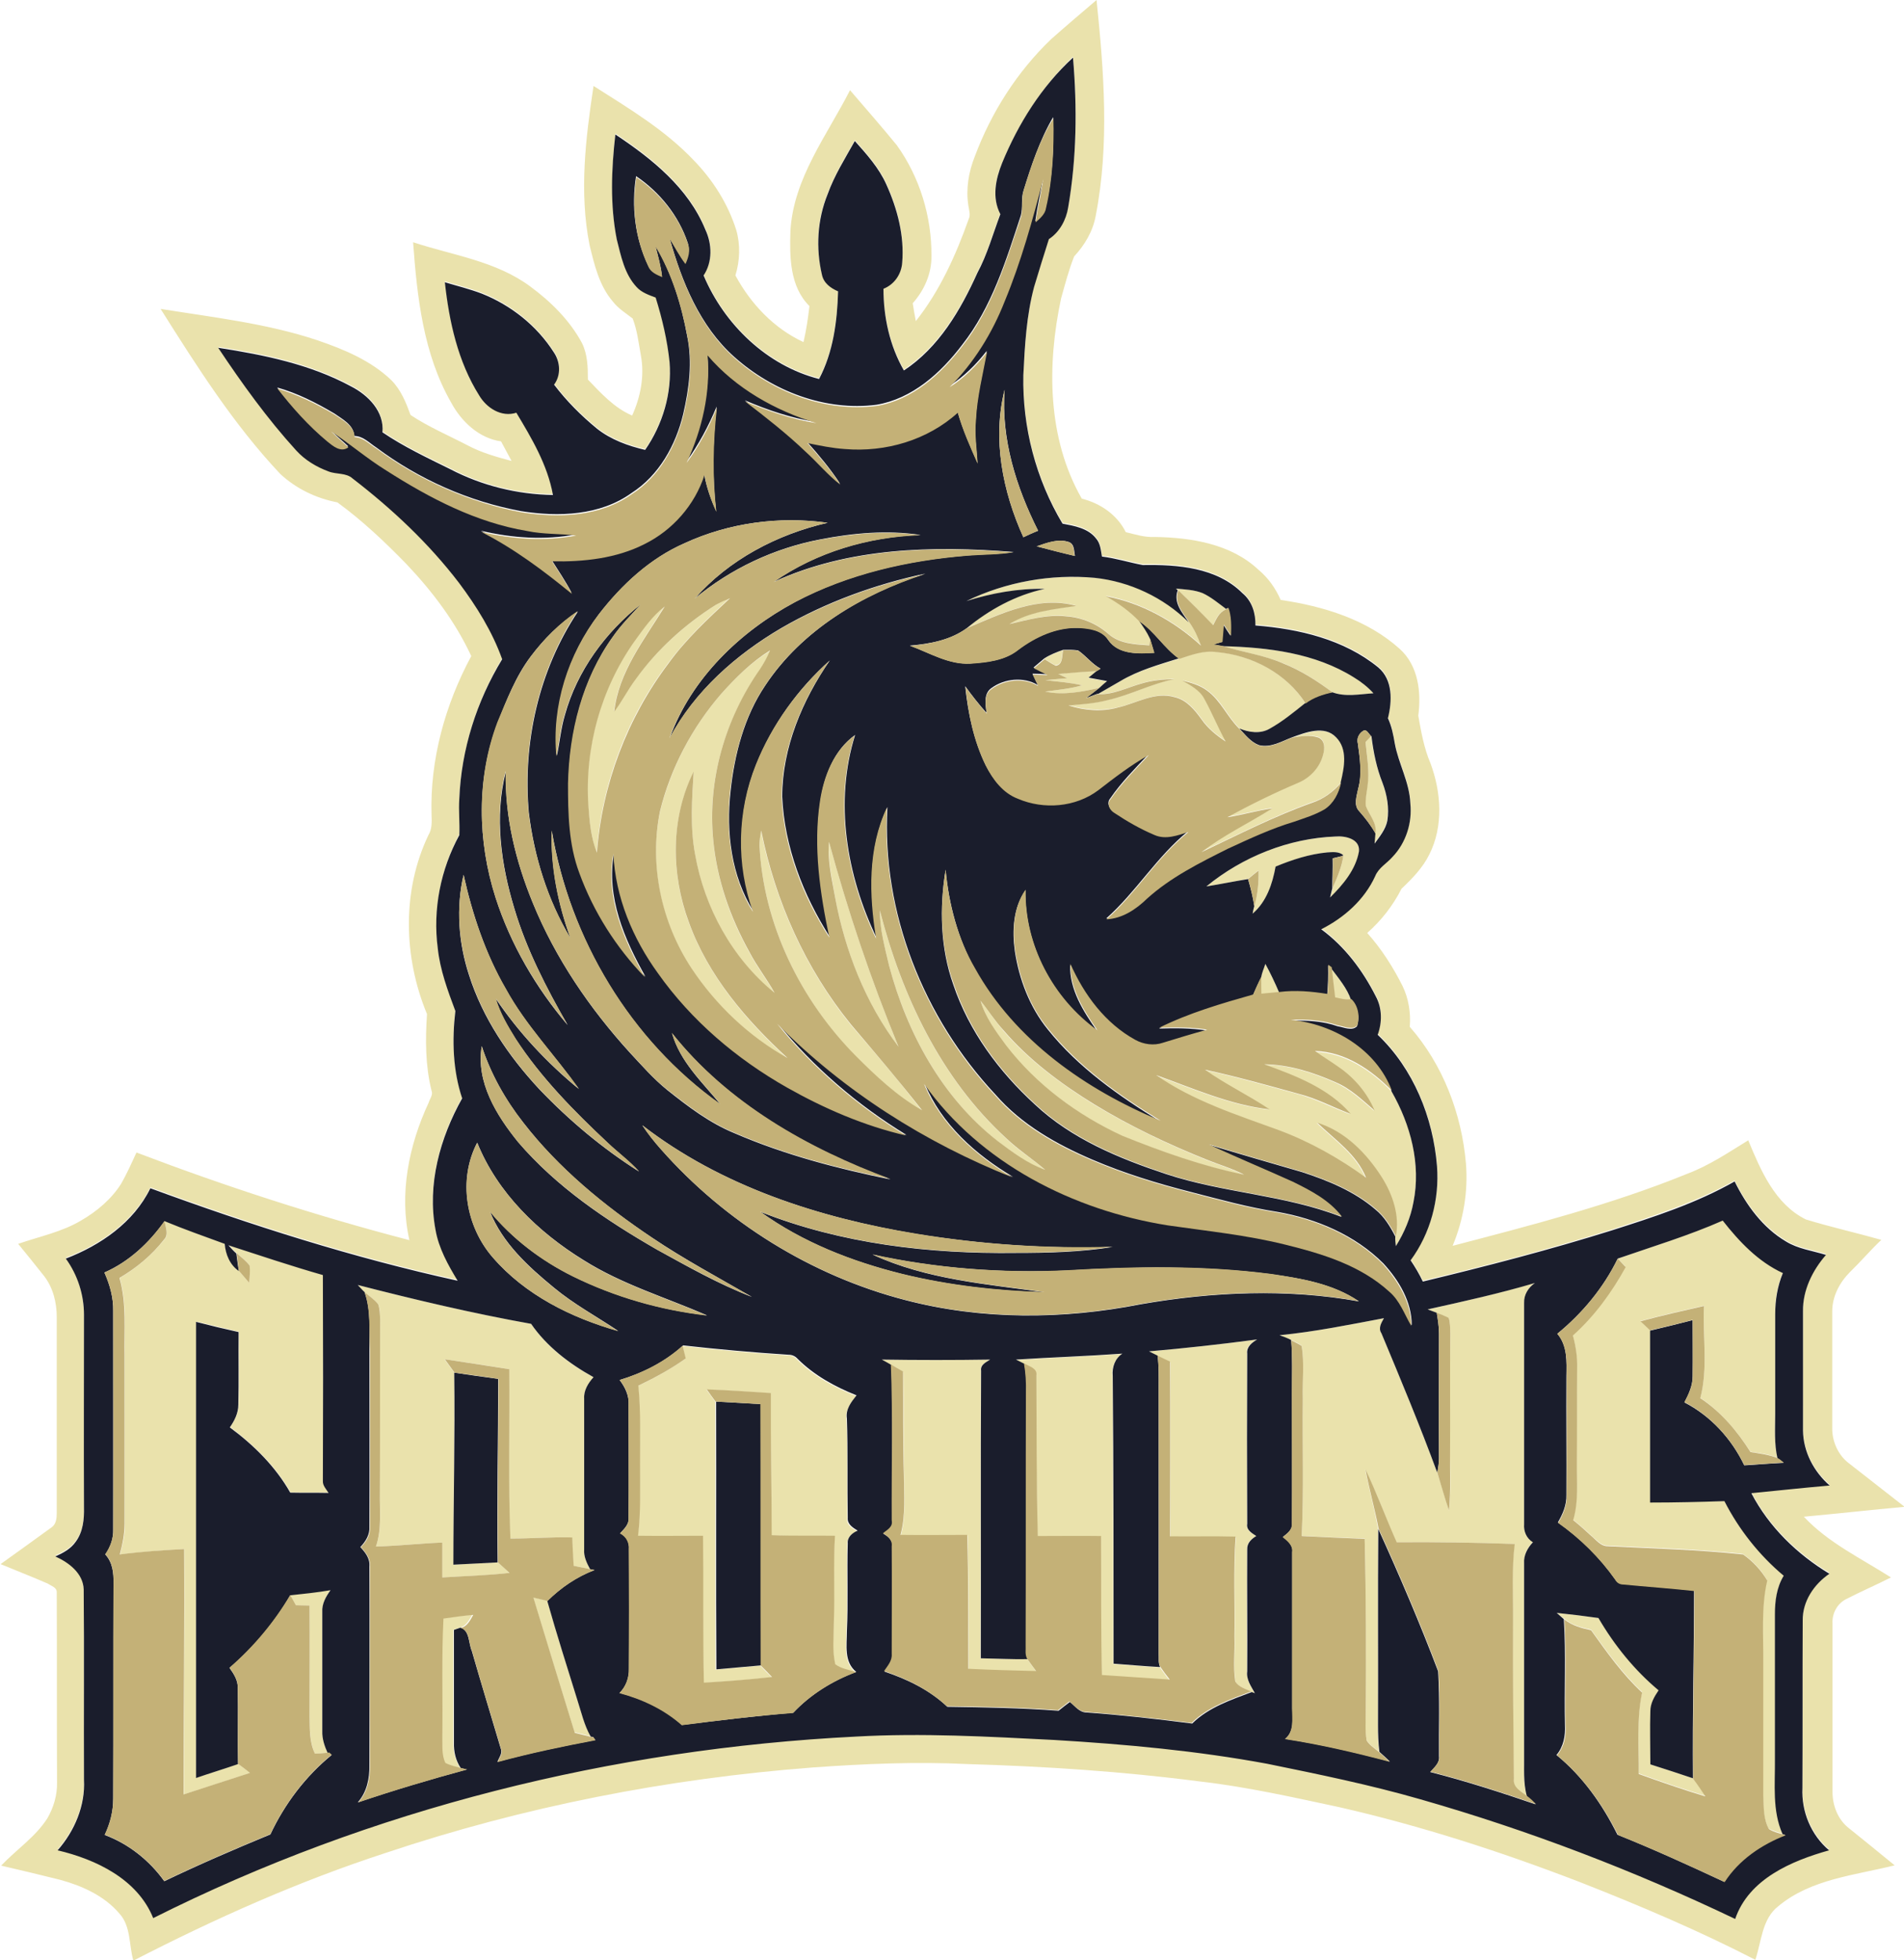<?xml version="1.0" encoding="utf-8"?>
<svg xmlns="http://www.w3.org/2000/svg" id="Layer_1" style="enable-background:new 365.1 67.7 671.1 691;" version="1.1" viewBox="365.1 67.7 671.1 691" x="0px" y="0px">
<style type="text/css">
	.st0{fill:#EAE2AC;}
	.st1{fill:#1A1D2C;}
	.st2{fill:#C4B177;}
</style>
<g id="_x23_eae2acff">
	<path class="st0" d="M735.6,81.5c5.3-4.7,10.6-9.2,16-13.8c2.6,25.2,4.6,51-0.3,76.1c-1,5.5-3.9,10.3-7.6,14.3&#xD;&#xA;		c-1.9,4.8-3.2,9.8-4.6,14.8c-5,23.4-4.9,49.3,7.3,70.6c6.5,1.6,12.5,5.7,15.5,11.8c3.3,0.8,6.7,1.9,10.2,1.7&#xD;&#xA;		c12.8,0.2,26.8,2.4,36.5,11.5c3.5,2.9,6.1,6.6,7.9,10.7c15,2.2,30.5,6.9,42,17.3c6.5,5.9,7.6,15.2,6.5,23.5c1,5.7,2,11.4,4.3,16.8&#xD;&#xA;		c3.8,10.2,4.6,22.2-0.4,32.1c-2.3,4.7-6,8.5-9.8,12.1c-3,5.9-7.1,11.2-12.1,15.6c5,5.6,9.1,12,12.5,18.8c2.1,4.4,2.9,9.4,2.5,14.3&#xD;&#xA;		c11.7,13.3,18.3,30.7,19.8,48.2c0.8,9.9-0.9,19.9-4.7,29c27.9-7.3,55.9-14.5,82.7-25.4c7.7-2.9,14.5-7.5,21.5-11.8&#xD;&#xA;		c4.4,10.6,9.4,22.5,20.3,27.9c8.8,2.7,17.8,4.7,26.6,7.2c-3.8,3.6-7.2,7.6-11,11.3c-3.7,3.7-6.3,8.6-6.3,13.9c0,13.7,0,27.3,0,41&#xD;&#xA;		c-0.1,4.7,2,9.6,5.8,12.5c6.6,5.1,13.1,10.3,19.7,15.4c-11.8,1.1-23.7,2.4-35.5,3.5c8.6,9.2,20.2,14.7,30.7,21.4&#xD;&#xA;		c-5.3,2.7-10.7,5-15.9,7.7c-3.1,1.6-4.9,5.1-4.7,8.5c0,19.7,0,39.3,0,59c-0.1,5,1.8,10.2,5.9,13.3c5.4,4.3,10.7,8.7,16,13&#xD;&#xA;		c-14,3.5-29.5,4.8-41,14.4c-5.8,4.5-5.9,12.4-8.1,18.9c-20-10.3-40.7-19.1-61.6-27.3c-27.7-10.7-56.1-19.9-85-26.5&#xD;&#xA;		c-16.4-3.5-32.7-7.2-49.4-9.1c-27-3.5-54.3-5.3-81.6-6.1c-18.2-0.9-36.5-0.1-54.7,1.2c-51.1,3.9-101.8,13.8-150.4,30.1&#xD;&#xA;		c-30.7,10-60.3,23.2-89,38c-1.6-5.6-0.8-12.2-5-16.7c-5.3-6.2-13.1-9.7-20.8-11.8c-6.9-1.7-13.8-3.4-20.8-5&#xD;&#xA;		c5.4-5.7,12.1-10.1,16.3-16.7c2.2-3.8,3.5-8.2,3.4-12.6c-0.1-22.3,0-44.7-0.1-67c0.1-1.8-2-2.3-3.1-3.1c-5.5-2.4-11.2-4.6-16.7-6.9&#xD;&#xA;		c6-4.3,12-8.6,17.9-12.9c1.7-1.1,1.9-3.3,1.9-5.1c0-23,0-46,0-69.1c0-5.1-1.3-10.4-4.5-14.5c-3-3.8-6-7.5-9.1-11.3&#xD;&#xA;		c7.5-2.6,15.5-4.2,22.3-8.3c5.5-3.2,10.6-7.5,14-12.9c2-3.5,3.7-7.3,5.4-11c31.5,12,63.6,22.4,96.2,30.9&#xD;&#xA;		c-3.7-16.3-0.2-33.5,6.8-48.5c0.4-1.4,1.6-2.7,1-4.2c-2.2-8.8-2.2-18-1.6-27c-8.3-20-8.9-43.4,0.5-63.1c1.3-2.1,1.2-4.7,1.1-7.1&#xD;&#xA;		c-0.6-19.5,4.8-38.9,14-56c-5.6-12.1-13.7-22.8-22.9-32.5c-7.6-7.8-15.5-15.3-24.3-21.7c-7.4-1.4-14.5-4.8-20.1-10&#xD;&#xA;		c-16.5-17.5-29.4-37.9-42.2-58.2c18.6,3,37.5,5.1,55.4,11.1c9.3,3.2,18.7,7.1,25.9,14c3.4,3.4,5.2,7.9,6.8,12.3&#xD;&#xA;		c6.3,4.2,13.4,7.2,20.1,10.7c4.9,2.6,10.2,4.1,15.5,5.5c-1.2-2.3-2.5-4.6-3.7-6.9c-7.8-1.1-14-7-17.6-13.7&#xD;&#xA;		c-9.8-17.1-12-37.2-13.4-56.5c13.9,4.6,29.2,6.6,41.3,15.6c7.2,5.3,13.9,11.9,18.2,19.9c2,4,2.1,8.5,2.1,12.9&#xD;&#xA;		c4.6,4.8,9.3,10,15.6,12.7c3-6.6,4.4-14,3.1-21.1c-0.8-4.4-1.3-8.9-2.9-13.1c-2.4-1.9-5.1-3.5-7-6c-4.8-5.6-6.5-12.9-8.2-19.9&#xD;&#xA;		c-3.7-18.6-1.4-37.6,1.4-56.1c12.4,7.9,25.2,15.5,35.4,26.3c6.7,6.9,12,15.3,14.9,24.5c1.5,5.2,1.3,10.8-0.3,16&#xD;&#xA;		c5.4,10,13.6,18.7,24,23.5c1-4.2,1.6-8.5,2.1-12.7c-7-6.9-7-17.5-6.7-26.6c1.1-18.5,12.9-33.6,21-49.5c5.5,6.4,11.1,12.8,16.5,19.4&#xD;&#xA;		c8.1,11.3,12.3,25.2,12.2,39c0.1,6.2-2.5,12.1-6.6,16.7c0.3,2.1,0.7,4.2,1.1,6.3c8.4-10.6,14.1-23.2,18.6-35.9&#xD;&#xA;		c0.8-1.6,0.1-3.3-0.1-4.9c-0.9-5.8,0.1-11.8,2.3-17.3C714.5,107.3,723.6,93,735.6,81.5 M718.3,125.2c-2.3,5.5-3.7,12.2-0.6,17.7&#xD;&#xA;		c-2.6,6.9-4.6,14.2-8.1,20.7c-5.9,13.1-13.7,26.3-25.9,34.4c-5-8.7-7.2-18.9-7.2-28.8c3.8-1.5,6.3-5.2,6.6-9.2&#xD;&#xA;		c0.8-9.5-1.7-19-5.6-27.6c-2.6-5.8-7-10.6-11.1-15.3c-3.4,6.2-7.2,12.2-9.6,18.8c-3.6,8.9-4.3,19-2,28.3c0.6,3,3.1,4.8,5.7,5.9&#xD;&#xA;		c-0.3,10.6-1.7,21.4-6.7,30.9c-18.5-4.7-33.4-19.2-40.7-36.5c3.3-4.8,3-11.1,0.6-16.2c-6-14.7-18.8-24.9-31.7-33.5&#xD;&#xA;		c-1.3,12.3-1.8,24.8,0.5,37c1.4,5.9,2.7,12.2,7,16.8c1.8,2,4.3,2.9,6.7,3.7c2.4,7.4,4.2,15,4.9,22.7c0.9,10.9-2.4,22-8.6,31&#xD;&#xA;		c-6.1-1.4-12.1-3.6-17-7.5c-5.6-4.6-10.7-9.7-15.1-15.5c2.5-3.4,2.2-8-0.1-11.4c-6-9.3-15.1-16.6-25.4-20.7c-4.2-1.6-8.7-2.7-13-4&#xD;&#xA;		c1.6,13.8,4.6,28,12.1,39.9c2.6,4.4,7.8,7.8,13.1,6.1c5.5,9.1,11.1,18.5,12.9,29c-12.5-0.1-25.1-3.3-36.2-9.1&#xD;&#xA;		c-8.1-4-16.4-7.9-23.9-13c0.7-7.4-5-13.1-11.1-16.2c-14.4-7.8-30.7-11.1-46.8-13.6c8.4,12.6,17.3,25,27.5,36.2&#xD;&#xA;		c3.1,3.4,7.1,5.8,11.4,7.4c2.8,1.1,6.1,0.4,8.5,2.5c13.9,10.7,26.8,22.8,37.5,36.8c6.2,8.2,11.8,17.1,15.2,26.9&#xD;&#xA;		c-8.9,14.8-14.3,31.8-15.1,49.1c-0.2,4.3,0.3,8.6,0,12.9c-6.5,12.1-9.3,26.2-7.6,39.9c0.8,7.7,3.5,15,6.2,22.1&#xD;&#xA;		c-1.2,10.3-0.9,20.9,2.4,30.8c-7.8,13.9-12.4,30.4-9.4,46.3c1.1,6.6,4.4,12.4,7.8,18c-36.9-8.1-72.9-19.6-108.3-32.6&#xD;&#xA;		c-5.9,12-17.5,20.1-29.8,24.8c4.1,5.7,6.3,12.7,6.4,19.8c0,22.6,0,45.3,0,67.9c0.1,4.2-0.3,8.7-2.9,12.1c-1.7,2.5-4.5,4-7.2,5.2&#xD;&#xA;		c4.7,2.1,9.8,6,10,11.6c0.1,22.4,0,44.7,0.1,67.1c0.4,9.2-3.3,18.1-9.3,24.9c13.6,3.2,28.2,10.2,33.7,23.9&#xD;&#xA;		c76.9-38.6,162.1-59.6,247.8-64c23.3-1.3,46.6-0.1,69.8,1.2c25.1,1.6,50.3,3.9,75.1,8.4c18.1,3.7,36.2,7.4,53.9,12.5&#xD;&#xA;		c38.1,10.9,75.2,25.1,111,42.2c4.8-14,19.9-20.4,33.1-24.2c-6.4-5.4-9.7-13.7-9.4-22c0.1-19.7,0-39.3,0.1-59&#xD;&#xA;		c-0.2-6.8,4-12.7,9.4-16.5c-11.4-6.9-21.3-16.5-27.5-28.4c9.2-0.9,18.4-1.9,27.6-2.7c-5.6-4.8-9.3-11.9-9.4-19.4&#xD;&#xA;		c-0.1-14,0-28,0-42.1c-0.1-7.4,3.3-14.4,8.1-19.8c-4.8-1.5-9.9-2.1-14.2-4.8c-8.1-4.9-13.9-12.8-18-21.1&#xD;&#xA;		c-13.5,7.6-28.4,12.4-43.1,17.2c-22,6.9-44.4,12.8-66.8,18.1c-1.2-2.6-2.7-5.1-4.3-7.5c7-9.5,10.3-21.5,9.3-33.2&#xD;&#xA;		c-1.4-17.2-8.3-34.3-20.9-46.3c1.6-4.4,1.6-9.5-0.7-13.6c-4.6-9.1-11-17.5-19.2-23.6c8-4.1,15.2-10.4,19-18.7&#xD;&#xA;		c1.2-2.9,4.1-4.5,6.1-6.8c4.8-5,7-12.1,6.3-18.9c-0.3-7.4-4.2-14-5.5-21.2c-0.5-3-1.1-6-2.4-8.8c1.6-6,1.8-13.6-3.4-17.9&#xD;&#xA;		c-12.1-9.9-28.1-13.6-43.3-14.8c0.1-4.2-1.2-8.6-4.6-11.4c-9.2-9.1-22.9-10.1-35.1-9.9c-4.8-0.9-9.5-2.4-14.4-3&#xD;&#xA;		c-0.3-2.2-0.5-4.7-2.1-6.4c-2.8-3.6-7.6-4.4-11.8-5.2c-9.4-15.8-14.2-34.1-13.8-52.4c0.5-10.4,1.2-21,3.8-31.1&#xD;&#xA;		c1.7-5.6,3.4-11.3,5.2-16.8c3.8-2.5,6-6.8,6.8-11.2c3-17.4,3.2-35.2,1.7-52.8C732.3,98.2,724,111.3,718.3,125.2z"/>
	<path class="st0" d="M705.7,279.6c14-6.8,29.9-9.6,45.4-8.2c12.5,1.2,24.3,6.9,33.2,15.7c1.8,2.4,3,5.2,4.1,8&#xD;&#xA;		c-9.4-8.6-21-15-33.5-17.4c4.3,2.4,8.4,5.3,11.8,8.9c1.4,2,2.8,4,3.8,6.2c-0.1,0.6-0.2,1.7-0.3,2.3c-5-0.3-10.5-0.5-14.4-4&#xD;&#xA;		c-4.1-3.6-9.3-5.8-14.7-6.2c-6.9-0.8-13.5,1.3-20.2,2.7c7.1-4.4,15.5-5.2,23.6-6.4c-13.4-3.7-26.6,2.8-38.7,7.9&#xD;&#xA;		c8-6.6,17.3-11.7,27.5-13.9C723.9,275.2,714.6,276.9,705.7,279.6z"/>
	<path class="st0" d="M779.7,275.2c3.1,0.3,6.4,0.4,9.4,1.6c3,1.4,5.6,3.6,8.3,5.6l-0.4,0.2c-2.4,1-3.3,3.4-4.4,5.5&#xD;&#xA;		c-4-4.2-8-8.4-12.3-12.3L779.7,275.2z"/>
	<path class="st0" d="M617.3,281c1.6-1,3.3-1.7,5-2.5c-7.7,7.2-15.4,14.4-21.7,23c-14.6,19.2-23.4,42.6-25.2,66.7&#xD;&#xA;		c-2-5.2-2.5-10.9-3-16.4c-1.4-20.5,4.4-41.4,16.3-58.2c3.2-4.3,6.3-8.8,10.6-12.2c-7.1,11.7-16.2,23.1-17.8,37.1&#xD;&#xA;		c2.8-3.6,4.8-7.8,7.6-11.5C596.8,296.7,606.4,287.9,617.3,281z"/>
	<path class="st0" d="M796.2,295.5c15.8,0.4,32.5,2.4,46.2,11c2.6,1.5,4.9,3.5,6.9,5.6c-4.8,0.3-10,1.4-14.6-0.4&#xD;&#xA;		c-5.4-4-11.1-7.7-17.4-10.2C810.6,298.7,803.2,297.7,796.2,295.5z"/>
	<path class="st0" d="M733.1,299.9c2.1-1.3,4.3-2.2,6.6-3c-0.4,1.9,0.1,5.2-2.7,5.3C735.7,301.5,734.4,300.7,733.1,299.9z"/>
	<path class="st0" d="M619.3,312.3c5.1-5.7,10.6-11.2,17.2-15.1c-1,2.3-2.2,4.6-3.6,6.7c-12.2,17.3-18.6,39-16.4,60.2&#xD;&#xA;		c1.3,13.9,6,27.4,12.8,39.5c2.6,5,6.1,9.4,8.8,14.3c-14.9-12.1-24.7-30-28-48.8c-1.8-9.7-1.1-19.5-0.5-29.2&#xD;&#xA;		c-8.2,16.4-8,36.1-1.7,53.1c6.9,18.9,20.2,34.5,34.8,47.9c-13.6-7.6-25.3-18.7-33.9-31.7c-10.6-16.1-15-36.3-11.1-55.2&#xD;&#xA;		C601.5,338.5,609,324.2,619.3,312.3z"/>
	<path class="st0" d="M780.6,299.9c4.3-1.4,8.7-3.1,13.3-2.4c12.4,1.1,24.5,7.5,31.3,18.1c-4,3.2-8,6.5-12.5,9&#xD;&#xA;		c-3.3,1.8-7.3,1.3-10.7-0.1c-4.2-4.1-6.4-9.9-11.3-13.4c-2.5-2-5.7-2.8-8.8-3.6c2.9,1.7,6.1,3.4,7.8,6.5c2.7,4.9,4.8,10.1,7.5,15&#xD;&#xA;		c-3.2-2.1-6.3-4.6-8.5-7.8c-2.4-3.3-5.2-6.8-9.4-7.8c-6.9-2.1-13.4,2.1-20,3.6c-5.8,1.5-11.9,1-17.5-0.7c4.6-0.4,9.3-0.7,13.9-1.9&#xD;&#xA;		c8-1.8,15.4-5.8,23.5-7.4c-3.8,0.1-7.7,0.4-11.4,1.5c-5.2,1.4-10.1,4.1-15.6,3.8c2.6-1.5,5.2-3,7.8-4.5&#xD;&#xA;		C766.4,304.1,773.6,302.1,780.6,299.9z"/>
	<path class="st0" d="M738,305.3c4.5-0.5,9-0.9,13.6-1c-0.9,0.8-1.9,1.7-2.9,2.4c2.2,0.4,4.3,0.8,6.5,1.2c-0.9,0.8-1.7,1.5-2.6,2.3&#xD;&#xA;		c-6.3,1.4-12.7,2.8-19.1,1.3c4.3-0.6,8.7-1,13-2.2c-4.3-1-8.6-1.3-12.9-1.8c2.5-0.3,5.1-0.5,7.7-0.7&#xD;&#xA;		C740.2,306.2,739.1,305.8,738,305.3z"/>
	<path class="st0" d="M820.7,327.7c4.8-1.7,11.3-4.3,15.4,0c4.2,4.2,2.8,10.6,1.7,15.7c-2.7,3.2-6.1,5.9-10.2,7.1&#xD;&#xA;		c-13.4,4.8-26.1,11.4-39,17.4c7.8-6,16.7-10.1,24.9-15.4c-5.3,0.8-10.5,2.3-15.8,3.1c8.1-4.4,16.4-8.5,24.9-12.1&#xD;&#xA;		c4.3-1.8,7.9-5.5,8.9-10.1c0.6-2,0.6-4.9-1.7-5.9C827,326.7,823.8,327.3,820.7,327.7z"/>
	<path class="st0" d="M846.4,329.3c0.5-0.5,1.5-1.6,2-2.1c0.7,5.6,1.9,11.2,3.9,16.4c1.7,4.2,2.4,8.8,1.7,13.3&#xD;&#xA;		c-0.6,3.1-2.7,5.6-4.5,8.1c0.1-1.2,0.2-2.4,0.3-3.6c0.6-3.7-2.2-6.5-3.4-9.7c-0.2-2.3,0.4-4.6,0.6-6.9&#xD;&#xA;		C847.9,339.6,846.9,334.4,846.4,329.3z"/>
	<path class="st0" d="M632.8,365.8c0-1.8,0.2-3.5,0.5-5.2c5,24.8,15.6,48.5,31.6,68.3c8.6,9.9,17.1,19.9,25.1,30.3&#xD;&#xA;		c-8.7-5-16.2-12-23.3-19.1C647.3,420.3,634.2,393.7,632.8,365.8z"/>
	<path class="st0" d="M790.3,380.2c12.8-10.5,29-17,45.6-17.6c3.4-0.3,8.6,0.8,8.3,5.2c-1.1,6.5-5.6,11.9-10.2,16.3&#xD;&#xA;		c0.2-0.8,0.6-2.5,0.8-3.3c1.6-3.8,3.3-7.5,3.8-11.6c-1.6-1.4-3.8-1.1-5.7-1c-6.3,0.6-12.3,2.7-18.2,5c-1.1,6.1-3.2,12.4-8.1,16.6&#xD;&#xA;		c0.1-0.7,0.5-2,0.6-2.7c1.2-4.1,1.6-8.3,1.5-12.6c-1.3,1-2.5,2-3.7,3C800.1,378.4,795.3,379.4,790.3,380.2z"/>
	<path class="st0" d="M659.4,383.8c-1-6.4-2.6-12.8-2.1-19.3c6.7,24.5,14.8,48.7,24.5,72.2C670,421.3,662.9,402.8,659.4,383.8z"/>
	<path class="st0" d="M678.5,408.2c-1.5-6.4-3.3-12.9-3.3-19.5c7.7,29.9,21.5,59.3,44.6,80.4c4.2,4.1,9.3,7.2,13.7,11.1&#xD;&#xA;		c-6.2-2.2-11.5-6.2-16.7-10.1C697.3,454.8,684.8,431.9,678.5,408.2z"/>
	<path class="st0" d="M811.1,407.5c1.8,3.3,3.4,6.8,4.9,10.2c-2.1,0.2-4.3,0.4-6.4,0.6c0-2-0.1-4,0-6&#xD;&#xA;		C809.9,410.6,810.6,409,811.1,407.5z"/>
	<path class="st0" d="M835.6,419.6c-0.4-3.5-0.8-6.9-1.2-10.4c2.6,3.5,5.4,6.9,6.9,11C839.4,420.6,837.5,420,835.6,419.6z"/>
	<path class="st0" d="M710.7,420.5c2.8,3.4,5.1,7.2,8,10.5c9,10.5,20.3,18.8,32,26.1c12.6,7.6,25.9,14,39.6,19.5&#xD;&#xA;		c4.4,1.8,9,3.1,13.2,5.3c-14.7-3-29-8.1-42.9-13.7c-15.8-7.4-30.3-18-41-31.9C716.1,431.4,712.4,426.4,710.7,420.5z"/>
	<path class="st0" d="M828.5,438.5c10.7,0.3,19.9,6.6,27.1,14c6.8,11.6,10.4,25.6,7.7,39c-1,5.5-3.2,10.7-6.2,15.5&#xD;&#xA;		c-0.1-1.1-0.3-2.3-0.2-3.4c1.4-7.3-1.1-14.6-4.9-20.7c-5.4-8.5-12.9-16.3-22.8-19.3c6.2,6,13.9,11.1,17.2,19.4&#xD;&#xA;		c-9.5-6.8-19.8-12.7-30.8-16.8c-14.8-5.4-30.2-10.3-43.2-19.4c13.1,4.7,26.1,10.5,40,12.1c-7.4-5-15.5-8.8-22.8-14&#xD;&#xA;		c11.1,2.4,22,5.5,33,8.5c6.4,1.7,12.2,4.9,18.4,7.1c-7.8-9.1-19.5-13.5-30.5-17.5c8.7,0.1,17.2,2.8,25.1,6.3&#xD;&#xA;		c5.3,2.3,9.5,6.3,13.8,10c-2.6-6.2-7.1-11.5-12.6-15.3C834.1,442.2,831.2,440.4,828.5,438.5z"/>
	<path class="st0" d="M935.3,511.4c12.4-4.4,25-8.1,37-13.6c5.8,7.4,12.5,14.5,21.2,18.5c-1.9,4.6-2.8,9.5-2.7,14.5&#xD;&#xA;		c0,11.7,0,23.4,0,35.1c0,5.3-0.4,10.6,0.8,15.7c-3-1.2-6.3-1.6-9.5-2.1c-4.7-7.3-10.4-14.1-17.7-19c2.8-10.6,0.8-21.7,1.3-32.5&#xD;&#xA;		c-7.5,1.7-15,3.4-22.4,5.4c1.1,1.1,2.3,2.2,3.5,3.3c-0.1,20.2,0,40.4,0,60.6c8.7-0.1,17.5-0.2,26.2-0.5&#xD;&#xA;		c5.1,10.1,12.3,19.1,20.9,26.3c-2.5,4.1-3.1,8.9-3.1,13.6c0,17,0,34,0,51c0.2,8.8-0.9,18.1,2.7,26.5c-1.7-0.6-3.5-1-5-1.9&#xD;&#xA;		c-2-3.5-1.8-7.7-2-11.5c0-15.7,0-31.3,0-47c0.1-9.7-0.8-19.5,1.4-29.1c-2-3.6-5.1-6.8-8.5-9.2c-15.8-1.7-31.7-2.1-47.6-2.9&#xD;&#xA;		c-2.1,0.1-3.5-1.6-5-2.8c-2.3-2.2-4.8-4.4-7.3-6.4c2-6.7,1.2-13.8,1.3-20.7c0-11,0-22,0.1-33c0.1-3.9-0.5-7.7-1.5-11.4&#xD;&#xA;		c7.6-6.8,13.7-15.2,18.6-24.1C937.2,513.4,936.3,512.4,935.3,511.4z"/>
	<path class="st0" d="M423.1,498.1c7,2.9,14.1,5.4,21.2,8c0.4,3.8,1.8,7.4,5,9.6c1.2,1.4,2.4,2.8,3.6,4.2c0.1-2,0.3-4,0.2-6&#xD;&#xA;		c-1.2-1.8-3-3-4.6-4.4c-1-0.9-1.9-1.9-2.8-2.9c11.1,3.6,22.1,7.3,33.3,10.5c0,24.2,0.1,48.4,0,72.6c-0.1,1.6,1.2,2.9,2,4.2&#xD;&#xA;		c-4.5-0.1-9,0-13.5-0.1c-5.2-9.2-12.9-16.7-21.3-23c1.6-2.4,3-5.1,3-8c0.2-8.5,0-17.1,0.1-25.6c-5-1.2-10-2.4-15-3.6&#xD;&#xA;		c0,53.6,0,107.2,0,160.8c4.9-1.7,9.9-3.2,14.8-4.9c1.4,1.1,2.8,2.1,4.2,3.2c-7.8,2.6-15.6,5.1-23.4,7.6c0-28.8,0.4-57.7,0.2-86.5&#xD;&#xA;		c-7.6,0.4-15.1,1-22.7,1.9c1-3.6,1.8-7.2,1.7-10.9c-0.1-19.7,0-39.3,0-59c-0.2-9.2,0.8-18.6-1.8-27.6c6-3.5,11.4-8.1,15.7-13.5&#xD;&#xA;		C424.8,502.9,423.4,500.3,423.1,498.1z"/>
	<path class="st0" d="M868.3,529.3c12.7-2.8,25.3-5.7,37.8-9.4c-2.3,1.7-3.8,4.1-3.8,7c-0.1,26,0,52,0,78c-0.2,2.6,0.8,5.1,3.1,6.4&#xD;&#xA;		c-1.9,2-3.3,4.6-3.1,7.4c0,22.4,0,44.7,0,67.1c0,5.1-0.4,10.2,1,15.1c-2-1.7-5.1-3-4.7-6.1c-0.2-18.7-0.4-37.4-0.3-56&#xD;&#xA;		c0.2-9-0.5-17.9,0.6-26.8c-13.9-0.5-27.7-0.7-41.6-0.6c-3.8-8.5-6.9-17.3-11-25.7c1.3,7,3.3,13.9,4.5,21c-0.2,23.1,0,46.1-0.1,69.2&#xD;&#xA;		c0,3.1,0.1,6.3,0.5,9.4c-1.5-1.3-3.3-2.4-4.4-4.1c-0.7-3.4-0.3-6.9-0.3-10.4c0-20.2,0.1-40.4-0.4-60.7c-7.4-0.3-14.8-0.5-22.2-1&#xD;&#xA;		c0.8-16.1,0.2-32.3,0.4-48.4c-0.2-6.2,0.6-12.5-0.4-18.6c-1.1-0.8-2.4-1.4-3.7-2c-1.4-0.7-2.7-1.2-4.1-1.7&#xD;&#xA;		c12.4-1.2,24.6-3.7,36.8-6c-0.9,1.6-2,3.5-0.9,5.3c6.8,16.3,13.6,32.6,19.7,49.2c1.5,4.4,2.7,8.9,4.1,13.4&#xD;&#xA;		c0.8-6.8,0.4-13.6,0.4-20.4c0-14-0.1-28,0.1-42c-0.1-1.8,0-3.8-0.6-5.5c-1.3-0.8-2.8-1.3-4.2-1.8&#xD;&#xA;		C870.4,530.1,869.3,529.7,868.3,529.3z"/>
	<path class="st0" d="M491.2,520.7c20.2,5.2,40.6,10,61.1,13.7c5.5,8.1,13.5,14.2,22,18.8c-1.9,2.1-3.5,4.7-3.3,7.6&#xD;&#xA;		c-0.1,17.7,0,35.4,0,53.1c-0.2,2.5,0.9,4.8,2.1,7c-2-0.4-4-0.8-5.9-1.2c-0.2-3.3-0.4-6.7-0.5-10c-7.3-0.2-14.5,0.4-21.8,0.4&#xD;&#xA;		c-0.8-19.9-0.2-39.8-0.4-59.7c-7.5-1.3-15.1-2.4-22.7-3.5c1.1,1.6,2.3,3.1,3.4,4.7c0.2,22.6-0.4,45.2-0.2,67.7&#xD;&#xA;		c5.2-0.3,10.4-0.6,15.6-0.8c1.4,1.2,2.8,2.5,4.1,3.7c-7.9,1-15.8,1.1-23.7,1.6c0-4.1,0-8.2,0-12.3c-7.8,0.3-15.6,1.2-23.4,1.4&#xD;&#xA;		c2.1-6.1,1.4-12.7,1.4-19c0-20.3,0-40.7,0.1-61c-0.1-1.8,0-3.7-0.7-5.4c-1.3-1.7-3.2-2.9-4.8-4.3&#xD;&#xA;		C492.7,522.4,491.9,521.5,491.2,520.7z"/>
	<path class="st0" d="M770.1,544.1c12.7-1.1,25.4-2.5,38-4.2c-1.8,1.1-3.9,2.6-3.5,5c-0.1,20-0.1,40,0,60c-0.4,2.2,1.7,3.3,3.2,4.3&#xD;&#xA;		c-1.7,1-3.3,2.5-3.2,4.7c-0.1,14.3,0,28.6,0,43c-0.3,2.9,1.4,5.3,2.7,7.7c-0.3-0.1-0.8-0.3-1.1-0.4c-1.9-1-4.3-1.7-5.6-3.5&#xD;&#xA;		c-0.8-5.2-0.1-10.5-0.3-15.7c0.2-11.8-0.4-23.6,0.4-35.4c-7.7-0.2-15.4,0-23.1-0.1c-0.1-20.5,0-41.1,0-61.6&#xD;&#xA;		c-1.5-0.7-2.9-1.4-4.4-2.1C772.1,545.1,771.1,544.6,770.1,544.1z"/>
	<path class="st0" d="M605.7,542.2c12.4,1.4,24.8,2.5,37.2,3.3c1.2,0,2.3,0.5,3.1,1.4c5.8,5.9,13.2,9.9,20.8,12.9&#xD;&#xA;		c-1.8,2.4-3.8,4.9-3.4,8.2c0.5,11.6,0.2,23.3,0.3,35c-0.3,2.3,1.9,3.5,3.5,4.5c-1.9,0.8-3.6,2.2-3.5,4.5c-0.3,10.3,0.2,20.7-0.3,31&#xD;&#xA;		c0,4.9-1.1,10.8,3.3,14.3c-2.4-0.8-5.2-1.2-7.3-2.8c-1.1-4.8-0.5-9.8-0.5-14.6c0.4-10.2-0.2-20.5,0.4-30.7&#xD;&#xA;		c-7.4-0.1-14.9,0.1-22.3-0.2c0-16.7-0.3-33.4-0.3-50.1c-7.5-0.5-15.1-1-22.6-1.3c1,1.4,2.1,2.8,3.1,4.3c0.1,31.5,0,63,0.1,94.4&#xD;&#xA;		c5.3-0.5,10.5-0.9,15.8-1.4c1.3,1.4,2.6,2.7,4,4.1c-8,0.9-16,1.5-24,2c-0.5-17.3-0.2-34.5-0.3-51.8c-7.6,0-15.3,0.1-22.9,0&#xD;&#xA;		c1-8.4,0.7-16.8,0.7-25.3c0-9.2,0.3-18.4-0.6-27.6c5.8-2.8,11.4-5.9,16.7-9.6C606.4,545.2,606,543.7,605.7,542.2z"/>
	<path class="st0" d="M723.1,547.1c12.5-0.8,25-1.2,37.5-2.1c-2.6,1.8-3.8,4.8-3.4,7.9c0.3,33.8,0.3,67.6,0.3,101.4&#xD;&#xA;		c5.5,0.4,11,0.9,16.4,1.2c1.1,1.6,2.3,3.1,3.4,4.6c-8-0.4-15.9-1-23.9-1.6c-0.4-16.3-0.2-32.7-0.3-49c-7.4-0.2-14.8-0.1-22.3,0&#xD;&#xA;		c-0.5-18.9-0.4-37.7-0.5-56.6c0.4-2.7-2.6-3.3-4.4-4.3C725.1,548,724.1,547.5,723.1,547.1z"/>
	<path class="st0" d="M675.8,547c12.7,0.3,25.5,0.2,38.2,0c-1.4,1-3.5,1.8-3.2,3.9c-0.1,33.8,0,67.6-0.1,101.4&#xD;&#xA;		c5.5,0.2,11,0.4,16.5,0.3c1,1.5,2.1,3,3.2,4.4c-8-0.2-15.9-0.3-23.9-0.8c-0.1-15.7,0.1-31.5-0.4-47.2c-7.8,0-15.7,0.1-23.5,0&#xD;&#xA;		c1.9-6.9,1.1-14.2,1.2-21.2c-0.4-12.1-0.1-24.3-0.3-36.4c-1.4-0.9-2.8-1.7-4.3-2.5C678.1,548.2,676.9,547.6,675.8,547z"/>
	<path class="st0" d="M467.4,630c4.7-0.6,9.5-1.1,14.2-1.8c-1.6,2.3-3,4.8-2.9,7.7c0,14,0,28,0,42c-0.1,2.7,0.8,5.3,1.9,7.7&#xD;&#xA;		c-1.5,0.1-3,0.3-4.5,0.3c-1.9-4.1-1.8-8.7-1.9-13.1c0-13,0.1-26.1,0-39.1c-1.6,0-3.2-0.1-4.8-0.1C468.7,632.4,468,631.2,467.4,630z"/>
	<path class="st0" d="M553,630.8c1.7,0.4,3.3,0.8,5,1.2c3.3,11.7,7,23.3,10.6,34.9c1.4,4.3,2.4,8.9,4.7,12.9c-1.9-0.5-3.8-1-5.7-1.4&#xD;&#xA;		C562.7,662.6,557.8,646.7,553,630.8z"/>
	<path class="st0" d="M521.1,638.2c3.5-0.5,7-1,10.5-1.3c-1.1,1.8-2.1,4-4.4,4.6c-0.6,0.2-1.7,0.6-2.3,0.8c0,13.2,0,26.5,0,39.7&#xD;&#xA;		c-0.1,3.2,0.7,6.3,2.4,9c-1.9-0.5-3.8-0.9-5.6-1.8c-1.4-2.8-1-6.1-1.1-9.2C520.9,666,520.4,652.1,521.1,638.2z"/>
	<path class="st0" d="M913.9,636.3c4.9,0.5,9.8,1.1,14.7,1.8c5.6,9.6,12.7,18.4,21.2,25.5c-1.5,2.2-2.9,4.5-2.9,7.3&#xD;&#xA;		c-0.2,6.3,0,12.6,0,18.8c5,1.6,10,3.2,15,4.9c1.5,2,2.9,4.1,4.3,6.2c-7.9-2.4-15.8-5.1-23.5-7.9c0.1-9.6-0.9-19.3,1.2-28.7&#xD;&#xA;		c-6.9-6.5-12.5-14.3-18-22c-3.3-0.7-6.7-1.5-9.4-3.8C915.8,638,914.5,636.9,913.9,636.3z"/>
</g>
<g id="_x23_1a1d2cff">
	<path class="st1" d="M718.3,125.2c5.7-13.9,13.9-27,25-37.2c1.5,17.6,1.3,35.4-1.7,52.8c-0.7,4.4-3,8.7-6.8,11.2&#xD;&#xA;		c-1.8,5.6-3.5,11.2-5.2,16.8c-2.7,10.1-3.3,20.7-3.8,31.1c-0.4,18.3,4.4,36.7,13.8,52.4c4.2,0.8,9,1.6,11.8,5.2&#xD;&#xA;		c1.6,1.8,1.7,4.2,2.1,6.4c4.9,0.6,9.6,2.1,14.4,3c12.2-0.2,26,0.8,35.1,9.9c3.4,2.8,4.7,7.1,4.6,11.4c15.3,1.2,31.2,4.9,43.3,14.8&#xD;&#xA;		c5.2,4.4,4.9,11.9,3.4,17.9c1.3,2.8,1.9,5.8,2.4,8.8c1.3,7.2,5.2,13.7,5.5,21.2c0.7,6.8-1.5,13.9-6.3,18.9c-2,2.3-4.9,3.8-6.1,6.8&#xD;&#xA;		c-3.8,8.3-10.9,14.6-19,18.7c8.3,6.1,14.6,14.5,19.2,23.6c2.3,4.2,2.3,9.2,0.7,13.6c12.6,12,19.5,29.1,20.9,46.3&#xD;&#xA;		c0.9,11.7-2.3,23.7-9.3,33.2c1.6,2.4,3.1,4.9,4.3,7.5c22.4-5.4,44.8-11.2,66.8-18.1c14.7-4.7,29.6-9.5,43.1-17.2&#xD;&#xA;		c4.1,8.3,9.9,16.3,18,21.1c4.3,2.7,9.4,3.3,14.2,4.8c-4.8,5.5-8.2,12.5-8.1,19.8c0,14,0,28,0,42.1c0.1,7.5,3.8,14.5,9.4,19.4&#xD;&#xA;		c-9.2,0.8-18.4,1.8-27.6,2.7c6.2,11.9,16.1,21.5,27.5,28.4c-5.4,3.7-9.5,9.7-9.4,16.5c-0.1,19.7,0,39.3-0.1,59&#xD;&#xA;		c-0.4,8.3,3,16.6,9.4,22c-13.2,3.7-28.3,10.1-33.1,24.2c-35.8-17.1-72.9-31.3-111-42.2c-17.7-5.1-35.8-8.8-53.9-12.5&#xD;&#xA;		c-24.8-4.6-50-6.9-75.1-8.4c-23.3-1.2-46.6-2.5-69.8-1.2c-85.8,4.3-171,25.4-247.8,64c-5.5-13.7-20.1-20.7-33.7-23.9&#xD;&#xA;		c6-6.8,9.8-15.8,9.3-24.9c-0.1-22.4,0.1-44.7-0.1-67.1c-0.2-5.7-5.3-9.5-10-11.6c2.7-1.2,5.5-2.7,7.2-5.2c2.6-3.5,3-8,2.9-12.1&#xD;&#xA;		c-0.1-22.6,0-45.3,0-67.9c0-7-2.2-14-6.4-19.8c12.2-4.7,23.9-12.7,29.8-24.8c35.4,13,71.4,24.5,108.3,32.6&#xD;&#xA;		c-3.4-5.6-6.7-11.5-7.8-18c-3-15.9,1.6-32.4,9.4-46.3c-3.3-9.9-3.6-20.5-2.4-30.8c-2.7-7.2-5.4-14.5-6.2-22.1&#xD;&#xA;		c-1.8-13.7,1-27.8,7.6-39.9c0.2-4.3-0.3-8.6,0-12.9c0.7-17.3,6.1-34.3,15.1-49.1c-3.5-9.8-9-18.6-15.2-26.9&#xD;&#xA;		c-10.7-14-23.6-26.1-37.5-36.8c-2.3-2.1-5.7-1.4-8.5-2.5c-4.3-1.6-8.3-4-11.4-7.4c-10.2-11.2-19.1-23.6-27.5-36.2&#xD;&#xA;		c16.1,2.5,32.4,5.8,46.8,13.6c6.1,3.1,11.8,8.9,11.1,16.2c7.5,5.1,15.8,9,23.9,13c11.1,5.8,23.6,8.9,36.2,9.1&#xD;&#xA;		c-1.9-10.6-7.5-20-12.9-29c-5.3,1.7-10.5-1.7-13.1-6.1c-7.5-11.9-10.6-26.1-12.1-39.9c4.3,1.3,8.8,2.4,13,4&#xD;&#xA;		c10.3,4.1,19.4,11.3,25.4,20.7c2.3,3.4,2.6,8,0.1,11.4c4.4,5.8,9.5,10.9,15.1,15.5c4.9,3.9,11,6.1,17,7.5c6.2-9,9.5-20,8.6-31&#xD;&#xA;		c-0.8-7.7-2.6-15.3-4.9-22.7c-2.4-0.9-5-1.8-6.7-3.7c-4.3-4.6-5.5-10.9-7-16.8c-2.4-12.2-1.9-24.7-0.5-37&#xD;&#xA;		c12.8,8.5,25.7,18.8,31.7,33.5c2.4,5.1,2.6,11.4-0.6,16.2c7.3,17.3,22.3,31.8,40.7,36.5c5-9.5,6.4-20.3,6.7-30.9&#xD;&#xA;		c-2.6-1.1-5.1-2.9-5.7-5.9c-2.2-9.4-1.6-19.4,2-28.3c2.4-6.7,6.2-12.7,9.6-18.8c4.2,4.7,8.5,9.5,11.1,15.3&#xD;&#xA;		c3.9,8.6,6.4,18.1,5.6,27.6c-0.3,4.1-2.8,7.7-6.6,9.2c0,10,2.2,20.1,7.2,28.8c12.3-8.1,20-21.3,25.9-34.4&#xD;&#xA;		c3.5-6.5,5.5-13.8,8.1-20.7C714.6,137.3,716.1,130.7,718.3,125.2 M725.9,134.8c-1,2.9-0.2,6-1,8.9c-5.2,15.8-10.2,32.3-20.7,45.6&#xD;&#xA;		c-7.5,9.9-17.6,19-30.2,21.1c-18.1,2.3-36.5-4.8-50-16.8c-12.2-10.8-18.6-26.6-22.9-42c1.8,3,3.4,6.1,5.5,8.8&#xD;&#xA;		c1-2.2,1.7-4.7,0.9-7.1c-3.2-9.6-9.9-17.9-18.2-23.5c-1.7,10.6-0.4,21.7,4.2,31.4c0.8,2.1,3,3,4.9,3.8c-0.4-3.6-1.4-7.1-2.3-10.7&#xD;&#xA;		c5.8,9.7,9.2,20.8,11.2,31.8c1.9,9.1,0.7,18.6-1.4,27.6c-2.6,10.9-8.5,21.6-18.2,27.8c-11.1,8-25.8,8.5-38.9,6.4&#xD;&#xA;		c-18.4-3.4-36-11.2-51-22.4c-2.5-1.6-4.7-4.1-7.8-4.1c-0.3-4-4.2-5.9-7-7.9c-6.4-3.8-13.1-7.2-20.2-9.2c5.2,6.7,11,13.2,17.5,18.6&#xD;&#xA;		c2.1,1.6,4.9,4.1,7.5,2.1c-2-1.9-4.1-3.6-6.1-5.6c6.7,4.4,12.7,9.6,19.5,13.8c15.2,9.6,31.6,18.3,49.6,21.3&#xD;&#xA;		c5.7,1.2,11.5,0.9,17.3,1.6c-11.1,2.1-22.5,1.3-33.5-1.3c11.6,5.9,22,13.7,32,21.9c-2.1-4-4.6-7.7-7-11.5c11.1,0.2,22.6-1,32.6-6.1&#xD;&#xA;		c9.9-4.9,17.7-13.8,21.1-24.3c0.8,4.5,2.3,8.8,4.2,13c-1.4-12.2-1.2-24.6,0.2-36.8c-2.8,6.9-6.4,13.5-10.7,19.5&#xD;&#xA;		c5.4-11.8,8.5-24.9,7.4-37.9c10,11.6,23.9,19.4,38.4,23.9c-8.7-1.4-17.1-4.2-25.2-7.7c7.4,5.6,14.6,11.3,21.3,17.7&#xD;&#xA;		c4.2,3.8,7.9,8.2,12.3,11.7c-3.4-5.2-7.4-10-11.6-14.7c4.3,0.9,8.7,1.9,13.2,2.1c14.2,1.2,29.1-3.1,39.8-12.8&#xD;&#xA;		c1.8,6.2,4.4,12.1,7,18c-0.3-5.1-1.2-10.2-0.6-15.4c0.4-8.1,2.4-16,3.9-24c-3.7,4.8-8.1,9.1-13.2,12.4c8.5-8.5,15-19,19.4-30.2&#xD;&#xA;		c5.8-13.9,9.8-28.5,13.6-43.1c-0.8,5.1-2,10.1-2.7,15.2c1.6-1.4,3.4-2.8,3.7-5.1c2.4-10.3,2.9-21,2.6-31.6&#xD;&#xA;		C731.5,117.2,728.6,126.1,725.9,134.8 M725.8,257.1c1.7-0.8,3.4-1.6,5.2-2.3c-7.7-15.3-13.1-32.4-11.8-49.7&#xD;&#xA;		C714.8,222.4,718.5,241,725.8,257.1 M606.4,259.2c-12.1,5.3-22.1,14.6-30.1,24.9c-10.7,14.1-16.6,32.3-14.9,50&#xD;&#xA;		c1-4.8,1.4-9.6,2.8-14.3c4.3-15.6,14.3-29.2,26.9-39.2c-3.4,3.8-7,7.3-9.9,11.5c-10.7,14.9-15.3,33.5-15.7,51.6&#xD;&#xA;		c0,10.6,0.2,21.5,4,31.6c5,13.6,13,26.2,23.1,36.7c-7.4-13.1-13.9-28.1-11.1-43.5c0.7,15.3,6.7,29.8,15.7,42.1&#xD;&#xA;		c11.8,16.7,27.8,30.2,45.5,40.3c13.1,7.4,27.2,13.5,41.9,16.9c-17.2-10.5-32.7-23.8-45.4-39.4c23.4,23.7,52.1,41.9,83,54.2&#xD;&#xA;		c-13.2-7.8-25.3-18.6-31.2-33c19.9,28,52.7,44.6,86,49.9c13.8,2,27.8,3.3,41.4,6.8c12.9,3.3,26.4,7.3,36.5,16.5&#xD;&#xA;		c3.8,3.2,5.3,8,7.8,12.1c0-8.3-4.5-15.8-10-21.8c-10-10-23.6-15.8-37.5-18.2c-10.3-1.6-20.3-4.4-30.4-7c-11.8-3-23.5-6.6-34.7-11.4&#xD;&#xA;		c-12.6-5.4-25-12.4-34.1-22.9c-25.3-27-40.2-64.2-38.1-101.4c-6.8,14.4-6.3,30.8-3.8,46.2c-10.6-22-15-48-7.6-71.6&#xD;&#xA;		c-7.4,5.3-10.9,14.4-12.2,23.2c-2.4,16,0,32.3,3.3,48c-9.4-14.7-16-31.8-16.8-49.4c0-17.3,7.1-34,16.8-48.1&#xD;&#xA;		c-11.2,10-20.3,22.6-25.9,36.6c-6.6,16.4-7,35.2-1,51.9c-7.9-12.5-9.7-27.9-8.1-42.4c1.4-13,4.8-26.2,12.2-37.2&#xD;&#xA;		c13-19.7,34.4-32.3,56.5-39.5c-17.8,3.8-35.1,10.1-50.8,19.2c-16,9.4-30.5,22.2-39.3,38.7c7.6-21,24.8-37.5,44.2-47.9&#xD;&#xA;		c18.7-10,39.8-14.7,60.9-16.4c5.4-0.5,10.8-0.3,16.1-1.2c-28.4-2.3-58.2-1.6-84.5,10.5c15.1-10.5,33.4-15.9,51.7-16.5&#xD;&#xA;		c-11.8-1.8-23.9-0.7-35.6,1.6c-16.1,3.1-31.4,10.3-44,20.8C622,265,639,256.1,656.8,252C639.8,249.6,622,252,606.4,259.2&#xD;&#xA;		 M730.5,260.3c4.5,1.2,9,2.3,13.5,3.4c-0.4-1.7-0.1-4.1-2.1-4.9C738.1,257.5,734.1,259.1,730.5,260.3 M705.7,279.6&#xD;&#xA;		c8.9-2.8,18.2-4.5,27.6-4.3c-10.2,2.2-19.5,7.3-27.5,13.9c-5.8,4.2-13,5.5-20,6.1c6.9,2.5,13.6,6.7,21.2,6.3c5.9-0.4,12.2-1,17-4.9&#xD;&#xA;		c6-4.5,13.3-7.9,21-7.7c3.9,0.1,8.4,0.7,10.7,4.3c3.6,5.2,10.7,4.9,16.2,4.5c-0.5-1.7-1-3.4-1.5-5c-1-2.2-2.4-4.2-3.8-6.2&#xD;&#xA;		c5.4,3.6,8.7,9.5,14,13.2c-7,2.2-14.2,4.2-20.6,8c-2.6,1.5-5.2,3-7.8,4.5l-0.3,0c-1.3,0.5-2.7,1-4,1.5c1.6-1.2,3.2-2.5,4.8-3.7&#xD;&#xA;		c0.8-0.8,1.7-1.5,2.6-2.3c-2.2-0.4-4.3-0.8-6.5-1.2c1-0.8,1.9-1.6,2.9-2.4c0.3-0.2,1-0.6,1.3-0.8c-3-1.6-5.1-4.5-7.9-6.4&#xD;&#xA;		c-1.7-0.3-3.5-0.2-5.3-0.2c-2.3,0.8-4.6,1.7-6.6,3c-1.3,1.1-2.5,2.1-3.8,3.2c1.6,0.8,3.2,1.6,4.8,2.4c-1.7-0.1-3.5-0.2-5.2-0.2&#xD;&#xA;		c0.5,1,1.5,3,1.9,4c-5-3-11.8-2.3-16.4,1.1c-2.8,2-2,5.8-1.7,8.7c-2.7-3-5.2-6.2-7.5-9.4c1,9.5,3,19.1,7.2,27.8&#xD;&#xA;		c2.5,4.9,6.1,9.6,11.3,11.6c9.1,3.9,20.3,3,28.3-3c5.7-4.4,11.5-8.9,17.8-12.4c-4.7,5-9.6,9.9-13.5,15.6c-1.4,1.6-0.2,3.9,1.4,4.8&#xD;&#xA;		c4.5,3,9.2,5.7,14.2,7.8c3.9,1.6,8.1,0,11.9-1.1c-11,8.9-18.3,21.4-28.9,30.8c5.6-0.4,10.4-3.6,14.3-7.3&#xD;&#xA;		c8.4-7.5,18.5-12.6,28.5-17.6c7.6-3.5,15.2-7.1,23.3-9.5c3.7-1.3,7.5-2.4,10.8-4.4c3.3-2,5.1-5.7,5.8-9.4&#xD;&#xA;		c1.2-5.1,2.5-11.5-1.7-15.7c-4.1-4.3-10.7-1.7-15.4,0c-3.7,1.4-7.5,3.8-11.7,2.8c-3-1.1-4.9-3.7-7-5.9c3.4,1.4,7.4,2,10.7,0.1&#xD;&#xA;		c4.5-2.5,8.5-5.8,12.5-9c2.8-2.1,6.1-3.2,9.5-3.9c4.6,1.8,9.8,0.7,14.6,0.4c-2-2.2-4.4-4.1-6.9-5.6c-13.7-8.6-30.3-10.6-46.2-11&#xD;&#xA;		c-1.1-0.2-2.3-0.4-3.4-0.6c1-0.3,2-0.6,3.1-0.9c0.2-2.1,0.3-4.1,0.5-6.1c0.8,1.3,1.6,2.6,2.5,3.9c0.1-3.3,0.3-6.7-0.9-9.8l-1,0.6&#xD;&#xA;		l0.4-0.2c-2.7-2-5.3-4.2-8.3-5.6c-3-1.2-6.3-1.3-9.4-1.6l0.6,0.6c-1.6,4.4,1.6,7.9,3.9,11.3c-8.9-8.8-20.8-14.4-33.2-15.7&#xD;&#xA;		C735.6,270,719.7,272.8,705.7,279.6 M552.2,299.1c-5.3,7-8.5,15.3-11.7,23.4c-7.5,19.7-7.1,41.8-0.7,61.7&#xD;&#xA;		c5.3,16.5,14.2,31.7,25.4,44.9c-7.5-13.1-14.5-26.6-18.8-41.1c-4.7-15.5-7.1-32.4-3-48.3c-0.4,15.9,3.5,31.7,9.5,46.3&#xD;&#xA;		c8,19.6,20.1,37.3,34.3,52.9c4.2,4.5,8.2,9.1,13,13c7.4,5.9,15,11.7,23.8,15.3c17.6,7.6,36.3,12.5,55,16.3&#xD;&#xA;		c-29.2-10.8-57.5-26.8-77-51.5c2.8,10,10.7,17.3,17.1,25.1c-31.8-22.5-53.1-58.3-59.5-96.5c-0.4,12.9,2.2,25.8,6.6,37.9&#xD;&#xA;		c-8.1-13.5-12.8-28.8-14.7-44.3c-2.2-24.7,3.5-50.2,17.3-70.9C562.3,287.4,556.8,293,552.2,299.1 M845.5,325.4&#xD;&#xA;		c-1.4,0.9-2.3,2.7-1.8,4.4c0.7,5.3,1.6,10.7,0.1,16c-0.5,2.6-1.7,5.8,0.4,7.9c2.1,2.4,4.1,4.9,5.7,7.8c-0.1,1.2-0.2,2.4-0.3,3.6&#xD;&#xA;		c1.8-2.5,3.9-5,4.5-8.1c0.7-4.5-0.1-9.1-1.7-13.3c-2.1-5.3-3.2-10.8-3.9-16.4C847.5,326.5,846.8,324.5,845.5,325.4 M790.3,380.2&#xD;&#xA;		c4.9-0.8,9.8-1.8,14.7-2.6c0.9,3.1,1.7,6.3,2.2,9.5c-0.2,0.7-0.5,2-0.6,2.7c4.9-4.2,7-10.5,8.1-16.6c5.8-2.4,11.9-4.4,18.2-5&#xD;&#xA;		c1.9-0.1,4.1-0.4,5.7,1l-0.5,0.3c-0.8,0.2-2.5,0.6-3.3,0.8c0.1,3.5-0.1,7-0.1,10.5c-0.2,0.8-0.6,2.5-0.8,3.3&#xD;&#xA;		c4.6-4.5,9.1-9.9,10.2-16.3c0.4-4.4-4.9-5.5-8.3-5.2C819.4,363.2,803.1,369.7,790.3,380.2 M698.4,374.3&#xD;&#xA;		c-2.2,13.5-1.9,27.5,2.7,40.5c5.5,16.4,16.1,30.7,28.8,42.3c12.9,12.1,29.6,19,46.2,24.5c20.2,6.7,41.9,7.3,61.8,15.1&#xD;&#xA;		c-4.4-5.7-10.9-9.1-17.3-12.3c-9.9-4.5-19.9-8.6-29.7-13.2c11,3.3,22.1,6.5,33.1,9.7c9.2,3,18.5,6.8,25.9,13.2c3.1,2.5,5.2,6,7,9.5&#xD;&#xA;		c-0.1,1.1,0.1,2.2,0.2,3.4c3-4.8,5.2-10,6.2-15.5c2.7-13.4-1-27.3-7.7-39c-5.5-14.7-20.6-23.6-35.7-25c5.7-0.1,11.4,0.1,16.7,2&#xD;&#xA;		c2.1,0.3,5,1.8,6.8,0c1-3.1,0.3-7.1-2.1-9.3c-1.4-4.1-4.3-7.5-6.9-11l0-0.2c-0.3-0.2-0.9-0.7-1.2-0.9c0.1,3.4,0,6.8-0.3,10.3&#xD;&#xA;		c-5.6-0.9-11.3-1.3-16.9-0.7c-1.5-3.5-3.1-6.9-4.9-10.2c-0.5,1.6-1.2,3.1-1.5,4.8c-1,2.1-2,4.2-2.9,6.3&#xD;&#xA;		c-11.3,3.2-22.6,6.5-33.1,11.7c5.6-0.2,11.3-0.2,16.9,0.7c-5.3,1.4-10.5,2.9-15.6,4.6c-3.2,1.1-6.7,0.6-9.7-1&#xD;&#xA;		c-10.6-5.8-18.1-16-22.9-26.8c-0.3,8.8,4.7,16.5,9.5,23.4c-15.6-11.3-25.6-30.3-25.3-49.6c-4.3,6.2-4.7,14.2-3.7,21.4&#xD;&#xA;		c1.5,9.9,5.2,19.7,11.6,27.6c10.8,13.5,25.1,23.5,39.7,32.5c-26.3-10.9-51.4-28.4-65.4-53.7C702.7,398.5,699.5,386.4,698.4,374.3&#xD;&#xA;		 M528.5,376.1c-2.7,11.6-1.8,24,1.9,35.3c4.8,15.2,14,28.7,24.8,40.3c10.5,11,22.3,20.9,35.1,29c-3.3-3.7-7.4-6.6-11-10.1&#xD;&#xA;		c-11.9-11.2-23.5-23-32.5-36.7c-2.8-4.5-5.6-9.1-7-14.2c8.1,12,18.1,22.7,29.3,31.9c-8.4-11.9-18.7-22.4-25.7-35.2&#xD;&#xA;		C536.2,403.9,531.6,390.1,528.5,376.1 M534.9,436.5c-2.1,12.7,5.2,24.4,12.8,33.8c13.5,15.8,31,27.6,48.9,37.9&#xD;&#xA;		c10.9,6,21.8,12.2,33.5,16.7c-11.8-6.8-23.9-13.3-35.2-20.9c-16.9-11.3-32.9-24.4-45.4-40.6C543.2,455.4,538.1,446.3,534.9,436.5&#xD;&#xA;		 M591.5,464.4c2,3,4.2,5.8,6.6,8.5c22.6,25.6,52.9,44.5,86,53.1c27.1,7.1,55.7,6.9,83.1,1.5c25.3-4.4,51.5-5.6,76.9-1&#xD;&#xA;		c-9.1-6.2-20.3-8.1-30.9-9.6c-23.9-3.1-48.1-2.7-72-1.3c-23,1-46-0.7-68.5-5.6c19,8.8,40.3,10.4,60.7,13.3&#xD;&#xA;		c-16.9-0.5-33.7-2.4-50.1-6.4c-17.8-4.4-35.3-11.2-50.2-22c28.5,11.3,59.6,14.9,90.1,14.5c11.4,0,22.9-0.3,34.1-2.1&#xD;&#xA;		c-23.1,0.7-46.3-0.9-69.2-4.6C653.7,497,619.3,485.9,591.5,464.4 M538.8,511c11.4,13.2,27.7,21.3,44.2,25.9&#xD;&#xA;		c-7.6-5.1-15.6-9.4-22.7-15.3c-9-7.4-18.1-15.7-22.5-26.8c7.9,9.6,18.1,17.3,29.2,22.8c14.8,7.3,30.9,11.9,47.3,13.8&#xD;&#xA;		c-14.5-6.3-29.9-10.9-43.4-19.4c-16.1-9.9-30.5-23.8-37.6-41.5C526.5,483.6,529.3,500.1,538.8,511 M935.3,511.4&#xD;&#xA;		c-5,10.3-12.5,19.3-21.3,26.5c3.6,4.2,3.3,9.8,3.2,15c-0.1,14,0.1,28,0,41.9c0.1,3.5-1.3,6.7-3,9.6c7.8,5.5,14.7,12.3,20.2,20.1&#xD;&#xA;		c0.6,1,1.6,1.6,2.7,1.6c8.4,0.8,16.8,1.4,25.1,2.3c0,22.1-0.6,44.1-0.4,66.2c-5-1.7-10-3.3-15-4.9c0-6.3-0.2-12.6,0-18.8&#xD;&#xA;		c0-2.7,1.4-5.1,2.9-7.3c-8.5-7.1-15.6-15.9-21.2-25.5c-4.9-0.7-9.8-1.3-14.7-1.8c0.6,0.5,1.9,1.7,2.5,2.2&#xD;&#xA;		c0.8,12.4,0.1,24.9,0.4,37.3c0.2,3.8-0.5,7.7-3,10.6c9.2,7.5,16.2,17.4,21.5,28.1c12.7,5.1,25.2,10.8,37.6,16.6&#xD;&#xA;		c5-7.8,12.9-13.3,21.5-16.5l-0.9-0.3c-3.7-8.3-2.6-17.6-2.7-26.5c0-17,0-34,0-51c0-4.7,0.6-9.5,3.1-13.6&#xD;&#xA;		c-8.6-7.2-15.8-16.3-20.9-26.3c-8.7,0.3-17.5,0.5-26.2,0.5c0-20.2,0-40.4,0-60.6c5-1.2,10-2.4,15-3.7c0,6.6,0.1,13.2,0,19.8&#xD;&#xA;		c0,3.3-1.4,6.3-2.9,9.2c9.3,4.8,16.6,12.8,21.1,22.2c4.6-0.3,9.3-0.7,13.9-0.9c-0.8-0.5-1.4-1.2-2.2-1.6&#xD;&#xA;		c-1.2-5.2-0.8-10.5-0.8-15.7c0-11.7,0-23.4,0-35.1c0-5,0.8-9.9,2.7-14.5c-8.7-4-15.4-11.1-21.2-18.5&#xD;&#xA;		C960.3,503.3,947.7,507.1,935.3,511.4 M401.9,516.3c1.9,4.3,3.2,8.9,3.1,13.6c0,25.7,0,51.4,0,77c0.1,3.2-1,6.2-2.8,8.8&#xD;&#xA;		c2.6,2.8,3,6.6,2.9,10.2c-0.1,25.3,0,50.7-0.1,76c0,4.4-1.1,8.7-3,12.7c8.4,3.1,15.8,9,21,16.3c12.3-5.9,24.8-11.3,37.4-16.5&#xD;&#xA;		c5-10.7,12.4-20.5,21.6-28c-0.2-0.2-0.7-0.6-0.9-0.8l-0.5,0.1c-1.1-2.4-2-5-1.9-7.7c0-14,0-28,0-42c-0.2-2.9,1.3-5.5,2.9-7.7&#xD;&#xA;		c-4.7,0.8-9.5,1.3-14.2,1.8c-5.6,9.7-12.9,18.3-21.4,25.6c1.5,2.1,3,4.4,2.9,7.1c0.2,8.9-0.1,17.8,0.1,26.8&#xD;&#xA;		c-4.9,1.7-9.9,3.2-14.8,4.9c0-53.6,0-107.2,0-160.8c5,1.3,10,2.5,15,3.6c-0.1,8.6,0.1,17.1-0.1,25.6c0,3-1.4,5.7-3,8&#xD;&#xA;		c8.4,6.2,16.1,13.8,21.3,23c4.5,0.1,9,0,13.5,0.1c-0.8-1.3-2.1-2.6-2-4.2c0.1-24.2,0.1-48.4,0-72.6c-11.2-3.2-22.2-6.9-33.3-10.5&#xD;&#xA;		c0.9,1,1.8,2,2.8,2.9c0.3,2.1,0.5,4.1,0.9,6.2c-3.2-2.2-4.7-5.9-5-9.6c-7.1-2.6-14.2-5.1-21.2-8&#xD;&#xA;		C417.7,505.8,410.6,512.5,401.9,516.3 M868.3,529.3c1,0.4,2.1,0.8,3.2,1.2c0.4,2.4,0.8,4.9,0.8,7.3c0,14.7-0.1,29.3,0,44&#xD;&#xA;		c0,1.7-0.3,3.4-0.6,5.1c-6.1-16.6-12.9-32.9-19.7-49.2c-1.2-1.8,0-3.7,0.9-5.3c-12.2,2.3-24.4,4.8-36.8,6c1.4,0.5,2.8,1,4.1,1.7&#xD;&#xA;		c0.5,6.2,0.3,12.5,0.3,18.7c0,15.3,0.1,30.6,0,46c0.2,2.2-1.7,3.5-3.2,4.7c1.6,1.4,3.6,2.9,3.3,5.3c0,18.4,0,36.7,0,55.1&#xD;&#xA;		c0,3.8,0.8,8.1-2.5,10.8c12.4,1.9,24.7,4.7,36.9,8c-1.2-1.1-2.4-2.3-3.7-3.4c-0.4-3.1-0.5-6.3-0.5-9.4c0.1-23.1-0.1-46.1,0.1-69.2&#xD;&#xA;		c7.5,16.5,14.7,33.3,21.1,50.2c0.6,10,0.2,20,0.3,30c0.3,2.3-1.7,3.9-3.1,5.5c12.6,3.2,24.9,7.2,37.2,11.4c-1-1-2-1.9-3.1-2.8&#xD;&#xA;		c-1.4-4.9-0.9-10.1-1-15.1c0-22.3,0-44.7,0-67.1c-0.2-2.8,1.2-5.4,3.1-7.4c-2.3-1.4-3.3-3.9-3.1-6.4c0-26,0-52,0-78&#xD;&#xA;		c-0.1-2.9,1.5-5.4,3.8-7C893.6,523.7,880.9,526.5,868.3,529.3 M491.2,520.7c0.8,0.8,1.5,1.7,2.4,2.5c2.4,6.7,1.6,13.8,1.7,20.7&#xD;&#xA;		c0,20.7,0.1,41.4,0,62c0.2,2.8-1.3,5.2-3.2,7.2c1.8,1.9,3.5,4.1,3.2,6.9c0.1,23.3,0,46.7,0,70c0.1,4.7-0.9,9.5-4.1,13.1&#xD;&#xA;		c12.7-4.3,25.5-8.1,38.4-11.6c-0.5-0.1-1.6-0.4-2.1-0.5c-1.8-2.7-2.5-5.8-2.4-9c0-13.2,0-26.5,0-39.7c0.6-0.2,1.7-0.6,2.3-0.8&#xD;&#xA;		c3.3,1,2.8,5.5,4,8.2c3.3,11.5,6.8,22.9,10.2,34.4c0.7,1.7-0.6,3.2-1.2,4.7c11.4-3.1,22.9-5.5,34.5-7.7c-0.2-0.2-0.5-0.7-0.7-1&#xD;&#xA;		l-0.9-0.2c-2.3-4-3.3-8.6-4.7-12.9c-3.6-11.6-7.3-23.2-10.6-34.9c4.8-4.7,10.3-8.5,16.6-10.9l-1.5-0.3c-1.2-2.2-2.3-4.5-2.1-7&#xD;&#xA;		c0-17.7,0-35.4,0-53.1c-0.2-2.9,1.4-5.5,3.3-7.6c-8.5-4.7-16.5-10.8-22-18.8C531.7,530.7,511.4,525.9,491.2,520.7 M770.1,544.1&#xD;&#xA;		c1,0.5,2,1,3,1.5c0.5,3.7,0.4,7.5,0.4,11.2c0,31.3,0,62.7,0,94c0.1,1.5-0.2,3.2,0.5,4.6c-5.5-0.3-11-0.8-16.4-1.2&#xD;&#xA;		c0-33.8,0-67.6-0.3-101.4c-0.3-3.1,0.8-6.2,3.4-7.9c-12.5,0.9-25,1.3-37.5,2.1c1,0.5,2,1,3,1.5c0.6,3.4,0.8,6.9,0.7,10.3&#xD;&#xA;		c-0.1,29.7,0,59.3-0.1,89c0.1,1.6-0.2,3.3,0.5,4.8c-5.5,0.1-11-0.2-16.5-0.3c0.1-33.8-0.1-67.6,0.1-101.4c-0.3-2.1,1.8-3,3.2-3.9&#xD;&#xA;		c-12.7,0.2-25.5,0.2-38.2,0c1.1,0.6,2.3,1.2,3.4,1.9c0.6,18.3,0.2,36.7,0.3,55c0.5,2.3-1.7,3.3-3.1,4.5c1.7,1,3.4,2.4,3.1,4.6&#xD;&#xA;		c0.1,12.7,0,25.3,0,38c0.3,2.4-1.4,4.2-2.7,6c8,2.7,15.9,6.5,22.1,12.4c13,0.2,26.1,0.4,39.2,1.4c1.3-1,2.6-2.1,4-3.1&#xD;&#xA;		c1.8,1.4,3.3,3.7,5.9,3.7c12.4,0.9,24.8,2.3,37.2,3.9c5.8-5.7,13.6-8.3,21-11.1c0.3,0.1,0.8,0.3,1.1,0.4c-1.3-2.4-3.1-4.8-2.7-7.7&#xD;&#xA;		c0.1-14.3-0.1-28.6,0-43c-0.1-2.2,1.5-3.7,3.2-4.7c-1.5-1-3.6-2.1-3.2-4.3c-0.1-20-0.1-40,0-60c-0.3-2.4,1.7-3.9,3.5-5&#xD;&#xA;		C795.4,541.6,782.8,543,770.1,544.1 M583.5,554.2c1.9,2.5,3.3,5.4,3.2,8.6c0,13.4,0.1,26.7,0,40.1c0.1,2.2-1.6,3.8-3,5.3&#xD;&#xA;		c2.1,1.1,3.3,3.2,3.1,5.6c0.1,14,0.1,28.1,0,42.1c0.1,3.2-1,6.3-3.3,8.6c8,2.1,15.8,5.7,22,11.3c13-1.6,26.1-3.2,39.2-4.3&#xD;&#xA;		c6.1-6.5,13.9-11.3,22.2-14.4c-4.4-3.5-3.3-9.4-3.3-14.3c0.5-10.3,0-20.7,0.3-31c-0.2-2.2,1.6-3.7,3.5-4.5c-1.6-1-3.7-2.2-3.5-4.5&#xD;&#xA;		c-0.2-11.7,0.1-23.3-0.3-35c-0.5-3.3,1.5-5.8,3.4-8.2c-7.6-3-15-7.1-20.8-12.9c-0.8-0.9-1.9-1.4-3.1-1.4&#xD;&#xA;		c-12.4-0.8-24.8-1.9-37.2-3.3C599.4,547.9,591.6,551.8,583.5,554.2z"/>
	<path class="st1" d="M525.2,551.6c5.2,0.8,10.3,1.5,15.5,2.2c0,21.5-0.5,43.1-0.2,64.7c-5.2,0.3-10.4,0.5-15.6,0.8&#xD;&#xA;		C524.9,596.8,525.5,574.2,525.2,551.6z"/>
	<path class="st1" d="M617.5,561.8c5.3,0.3,10.5,0.6,15.8,0.9c0.1,30.7,0,61.4,0.1,92.1c-5.3,0.5-10.5,0.9-15.8,1.4&#xD;&#xA;		C617.4,624.7,617.6,593.2,617.5,561.8z"/>
</g>
<g id="_x23_c4b177ff">
	<path class="st2" d="M725.9,134.8c2.7-8.8,5.6-17.6,10.5-25.4c0.2,10.6-0.2,21.3-2.6,31.6c-0.3,2.2-2.1,3.7-3.7,5.1&#xD;&#xA;		c0.8-5.1,1.9-10.1,2.7-15.2C729,145.5,725,160,719.2,174c-4.4,11.2-10.9,21.7-19.4,30.2c5.1-3.2,9.5-7.6,13.2-12.4&#xD;&#xA;		c-1.5,8-3.5,15.9-3.9,24c-0.5,5.1,0.3,10.2,0.6,15.4c-2.6-5.9-5.3-11.8-7-18c-10.7,9.7-25.5,14-39.8,12.8&#xD;&#xA;		c-4.5-0.3-8.8-1.2-13.2-2.1c4.1,4.7,8.2,9.4,11.6,14.7c-4.5-3.5-8.1-7.9-12.3-11.7c-6.7-6.4-14-12.1-21.3-17.7&#xD;&#xA;		c8.1,3.4,16.5,6.3,25.2,7.7c-14.6-4.5-28.4-12.2-38.4-23.9c1.1,13-1.9,26.1-7.4,37.9c4.4-6,7.9-12.6,10.7-19.5&#xD;&#xA;		c-1.4,12.2-1.6,24.6-0.2,36.8c-1.9-4.2-3.4-8.5-4.2-13c-3.4,10.5-11.2,19.4-21.1,24.3c-10,5.1-21.5,6.3-32.6,6.1&#xD;&#xA;		c2.4,3.8,4.9,7.5,7,11.5c-10-8.2-20.4-16-32-21.9c10.9,2.6,22.4,3.4,33.5,1.3c-5.8-0.7-11.6-0.4-17.3-1.6&#xD;&#xA;		c-18-3-34.4-11.6-49.6-21.3c-6.8-4.2-12.8-9.4-19.5-13.8c2,1.9,4.1,3.7,6.1,5.6c-2.7,2-5.5-0.5-7.5-2.1&#xD;&#xA;		c-6.6-5.5-12.3-11.9-17.5-18.6c7.1,2.1,13.8,5.4,20.2,9.2c2.9,2,6.8,3.9,7,7.9c3.1,0.1,5.3,2.6,7.8,4.1c15,11.1,32.6,18.9,51,22.4&#xD;&#xA;		c13.1,2.1,27.7,1.6,38.9-6.4c9.7-6.2,15.5-16.8,18.2-27.8c2.1-9,3.4-18.4,1.4-27.6c-2.1-11.1-5.4-22.1-11.2-31.8&#xD;&#xA;		c0.9,3.5,1.9,7,2.3,10.7c-1.9-0.8-4.1-1.7-4.9-3.8c-4.6-9.7-5.9-20.8-4.2-31.4c8.4,5.7,15,13.9,18.2,23.5c0.9,2.4,0.1,4.9-0.9,7.1&#xD;&#xA;		c-2.1-2.8-3.7-5.9-5.5-8.8c4.3,15.4,10.6,31.1,22.9,42c13.5,12,31.9,19.1,50,16.8c12.7-2.1,22.7-11.3,30.2-21.1&#xD;&#xA;		c10.5-13.3,15.4-29.8,20.7-45.6C725.7,140.9,725,137.7,725.9,134.8z"/>
	<path class="st2" d="M725.8,257.1c-7.3-16.1-11-34.6-6.6-52c-1.4,17.3,4.1,34.4,11.8,49.7C729.3,255.5,727.5,256.3,725.8,257.1z"/>
	<path class="st2" d="M606.4,259.2c15.6-7.2,33.4-9.6,50.4-7.2c-17.7,4-34.8,13-46.9,26.8c12.6-10.5,27.9-17.7,44-20.8&#xD;&#xA;		c11.7-2.2,23.8-3.4,35.6-1.6c-18.3,0.6-36.6,6-51.7,16.5c26.3-12,56.1-12.8,84.5-10.5c-5.3,0.9-10.8,0.8-16.1,1.2&#xD;&#xA;		c-21,1.7-42.1,6.5-60.9,16.4C625.8,290.4,608.7,307,601,328c8.8-16.5,23.3-29.3,39.3-38.7c15.8-9.1,33.1-15.4,50.8-19.2&#xD;&#xA;		c-22.1,7.2-43.5,19.7-56.5,39.5c-7.4,11-10.7,24.1-12.2,37.2c-1.5,14.5,0.3,29.9,8.1,42.4c-6-16.7-5.6-35.4,1-51.9&#xD;&#xA;		c5.6-14,14.7-26.5,25.9-36.6c-9.7,14.1-16.8,30.7-16.8,48.1c0.8,17.6,7.3,34.6,16.8,49.4c-3.3-15.7-5.7-32-3.3-48&#xD;&#xA;		c1.3-8.7,4.8-17.8,12.2-23.2c-7.4,23.7-2.9,49.7,7.6,71.6c-2.5-15.3-3-31.8,3.8-46.2c-2,37.2,12.8,74.4,38.1,101.4&#xD;&#xA;		c9.1,10.5,21.4,17.5,34.1,22.9c11.2,4.8,22.9,8.4,34.7,11.4c10,2.6,20.1,5.4,30.4,7c13.8,2.4,27.5,8.1,37.5,18.2&#xD;&#xA;		c5.4,6,10,13.5,10,21.8c-2.4-4.1-4-8.9-7.8-12.1c-10.1-9.2-23.5-13.3-36.5-16.5c-13.6-3.4-27.6-4.8-41.4-6.8&#xD;&#xA;		c-33.4-5.3-66.2-21.9-86-49.9c5.9,14.4,18.1,25.2,31.2,33c-30.9-12.3-59.6-30.5-83-54.2c12.7,15.6,28.2,28.9,45.4,39.4&#xD;&#xA;		c-14.7-3.4-28.8-9.5-41.9-16.9c-17.8-10.1-33.7-23.6-45.5-40.3c-8.9-12.3-15-26.8-15.7-42.1c-2.9,15.4,3.7,30.4,11.1,43.5&#xD;&#xA;		c-10.1-10.4-18.1-23-23.1-36.7c-3.8-10.1-4-21-4-31.6c0.4-18.2,5-36.7,15.7-51.6c2.9-4.2,6.5-7.8,9.9-11.5&#xD;&#xA;		c-12.6,10-22.6,23.6-26.9,39.2c-1.4,4.7-1.8,9.5-2.8,14.3c-1.7-17.8,4.1-35.9,14.9-50C584.2,273.8,594.2,264.5,606.4,259.2&#xD;&#xA;		 M617.3,281c-10.9,6.9-20.6,15.7-28.1,26.1c-2.8,3.7-4.8,7.8-7.6,11.5c1.5-14,10.7-25.5,17.8-37.1c-4.3,3.3-7.4,7.8-10.6,12.2&#xD;&#xA;		c-11.9,16.8-17.7,37.7-16.3,58.2c0.4,5.5,0.9,11.2,3,16.4c1.8-24,10.7-47.5,25.2-66.7c6.2-8.6,14-15.8,21.7-23&#xD;&#xA;		C620.7,279.3,618.9,280.1,617.3,281 M619.3,312.3c-10.3,11.9-17.9,26.3-21.6,41.5c-3.8,18.9,0.5,39.1,11.1,55.2&#xD;&#xA;		c8.6,13,20.3,24.1,33.9,31.7c-14.6-13.4-28-29-34.8-47.9c-6.3-17-6.5-36.7,1.7-53.1c-0.6,9.7-1.3,19.6,0.5,29.2&#xD;&#xA;		c3.3,18.8,13.1,36.7,28,48.8c-2.7-4.9-6.2-9.3-8.8-14.3c-6.8-12.2-11.5-25.6-12.8-39.5c-2.1-21.2,4.2-42.8,16.4-60.2&#xD;&#xA;		c1.4-2.1,2.6-4.3,3.6-6.7C629.9,301.1,624.4,306.6,619.3,312.3 M632.8,365.8c1.4,27.9,14.5,54.5,34,74.2&#xD;&#xA;		c7.1,7.1,14.5,14.1,23.3,19.1c-8.1-10.3-16.6-20.3-25.1-30.3c-16-19.7-26.6-43.4-31.6-68.3C633,362.4,632.8,364.1,632.8,365.8&#xD;&#xA;		 M659.4,383.8c3.5,19,10.7,37.5,22.4,52.9c-9.7-23.5-17.8-47.6-24.5-72.2C656.7,371.1,658.3,377.5,659.4,383.8 M678.5,408.2&#xD;&#xA;		c6.3,23.7,18.7,46.5,38.3,61.8c5.2,3.9,10.5,7.9,16.7,10.1c-4.4-3.8-9.4-7-13.7-11.1c-23.1-21.1-36.9-50.5-44.6-80.4&#xD;&#xA;		C675.2,395.3,677,401.8,678.5,408.2z"/>
	<path class="st2" d="M730.5,260.3c3.6-1.3,7.6-2.8,11.3-1.5c2,0.8,1.7,3.2,2.1,4.9C739.5,262.7,735,261.5,730.5,260.3z"/>
	<path class="st2" d="M784.3,287.1c-2.3-3.4-5.5-6.9-3.9-11.3c4.2,4,8.3,8.1,12.3,12.3c1.1-2.1,2-4.5,4.4-5.5l1-0.6&#xD;&#xA;		c1.1,3.1,1,6.5,0.9,9.8c-0.9-1.3-1.7-2.6-2.5-3.9c-0.2,2-0.3,4.1-0.5,6.1c-1.1,0.3-2.1,0.6-3.1,0.9c1.1,0.2,2.3,0.3,3.4,0.6&#xD;&#xA;		c7,2.2,14.3,3.1,21.1,6.1c6.3,2.5,12,6.2,17.4,10.2c-3.4,0.7-6.7,1.8-9.5,3.9c-6.8-10.6-18.9-17-31.3-18.1c-4.6-0.7-9,1-13.3,2.4&#xD;&#xA;		c-5.3-3.8-8.6-9.6-14-13.2c-3.4-3.6-7.5-6.5-11.8-8.9c12.6,2.4,24.1,8.8,33.5,17.4C787.3,292.3,786.1,289.6,784.3,287.1z"/>
	<path class="st2" d="M705.8,289.2c12.1-5.1,25.3-11.7,38.7-7.9c-8.1,1.2-16.5,2-23.6,6.4c6.6-1.5,13.3-3.5,20.2-2.7&#xD;&#xA;		c5.4,0.4,10.6,2.6,14.7,6.2c3.9,3.5,9.5,3.7,14.4,4c0.1-0.6,0.2-1.7,0.3-2.3c0.5,1.7,1,3.3,1.5,5c-5.6,0.3-12.7,0.7-16.2-4.5&#xD;&#xA;		c-2.3-3.5-6.8-4.1-10.7-4.3c-7.7-0.2-15,3.2-21,7.7c-4.7,3.8-11.1,4.5-17,4.9c-7.6,0.4-14.3-3.8-21.2-6.3&#xD;&#xA;		C692.8,294.7,700,293.4,705.8,289.2z"/>
	<path class="st2" d="M552.2,299.1c4.6-6.1,10.1-11.7,16.5-16c-13.8,20.7-19.5,46.2-17.3,70.9c1.9,15.5,6.7,30.8,14.7,44.3&#xD;&#xA;		c-4.4-12.1-7-25-6.6-37.9c6.5,38.2,27.8,74,59.5,96.5c-6.4-7.8-14.3-15.1-17.1-25.1c19.6,24.7,47.9,40.7,77,51.5&#xD;&#xA;		c-18.8-3.8-37.4-8.7-55-16.3c-8.8-3.6-16.4-9.5-23.8-15.3c-4.8-3.8-8.8-8.5-13-13c-14.2-15.6-26.3-33.3-34.3-52.9&#xD;&#xA;		c-6-14.7-9.8-30.4-9.5-46.3c-4.1,15.9-1.7,32.8,3,48.3c4.3,14.5,11.3,28.1,18.8,41.1c-11.1-13.2-20.1-28.4-25.4-44.9&#xD;&#xA;		c-6.3-19.9-6.7-42,0.7-61.7C543.7,314.4,547,306.1,552.2,299.1z"/>
	<path class="st2" d="M739.8,296.9c1.8,0,3.5-0.1,5.3,0.2c2.8,1.9,4.8,4.7,7.9,6.4c-0.3,0.2-1,0.6-1.3,0.8c-4.5,0.2-9.1,0.6-13.6,1&#xD;&#xA;		c1.1,0.5,2.1,1,3.2,1.5c-2.6,0.2-5.1,0.4-7.7,0.7c4.3,0.5,8.7,0.8,12.9,1.8c-4.2,1.2-8.6,1.6-13,2.2c6.4,1.4,12.8,0.1,19.1-1.3&#xD;&#xA;		c-1.6,1.3-3.2,2.5-4.8,3.7c1.3-0.5,2.7-1,4-1.5l0.3,0c5.5,0.3,10.4-2.4,15.6-3.8c3.7-1.1,7.5-1.4,11.4-1.5&#xD;&#xA;		c-8.1,1.6-15.5,5.6-23.5,7.4c-4.5,1.2-9.2,1.5-13.9,1.9c5.7,1.8,11.8,2.3,17.5,0.7c6.6-1.5,13-5.7,20-3.6c4.2,1,7,4.5,9.4,7.8&#xD;&#xA;		c2.2,3.2,5.3,5.7,8.5,7.8c-2.7-4.9-4.8-10.1-7.5-15c-1.6-3.1-4.9-4.8-7.8-6.5c3,0.8,6.2,1.6,8.8,3.6c4.8,3.5,7.1,9.3,11.3,13.4&#xD;&#xA;		c2.1,2.2,4,4.8,7,5.9c4.2,1,8-1.4,11.7-2.8c3-0.4,6.2-1,9.2,0c2.3,1,2.3,3.8,1.7,5.9c-1.1,4.6-4.6,8.3-8.9,10.1&#xD;&#xA;		c-8.5,3.6-16.8,7.7-24.9,12.1c5.3-0.8,10.5-2.4,15.8-3.1c-8.2,5.2-17.1,9.4-24.9,15.4c12.9-6.1,25.5-12.6,39-17.4&#xD;&#xA;		c4-1.3,7.5-3.9,10.2-7.1c-0.8,3.7-2.6,7.3-5.8,9.4c-3.4,2-7.1,3.1-10.8,4.4c-8,2.4-15.7,6-23.3,9.5c-10,5-20.2,10.1-28.5,17.6&#xD;&#xA;		c-3.9,3.8-8.7,7-14.3,7.3c10.6-9.4,17.8-21.9,28.9-30.8c-3.8,1.2-8,2.8-11.9,1.1c-5-2.1-9.7-4.8-14.2-7.8c-1.6-0.9-2.8-3.2-1.4-4.8&#xD;&#xA;		c3.9-5.7,8.8-10.6,13.5-15.6c-6.3,3.5-12.1,8-17.8,12.4c-8,6-19.2,6.9-28.3,3c-5.3-2-8.8-6.7-11.3-11.6c-4.3-8.7-6.2-18.2-7.2-27.8&#xD;&#xA;		c2.4,3.2,4.9,6.4,7.5,9.4c-0.4-3-1.2-6.7,1.7-8.7c4.6-3.4,11.4-4.1,16.4-1.1c-0.5-1-1.5-3-1.9-4c1.7,0.1,3.5,0.1,5.2,0.2&#xD;&#xA;		c-1.6-0.8-3.2-1.6-4.8-2.4c1.3-1.1,2.5-2.1,3.8-3.2c1.3,0.8,2.5,1.6,3.9,2.3C739.8,302.1,739.4,298.8,739.8,296.9z"/>
	<path class="st2" d="M845.5,325.4c1.4-0.9,2,1.1,2.9,1.8c-0.5,0.5-1.5,1.6-2,2.1c0.5,5.2,1.5,10.4,0.7,15.6&#xD;&#xA;		c-0.3,2.3-0.8,4.6-0.6,6.9c1.2,3.2,4,6,3.4,9.7c-1.6-2.8-3.5-5.3-5.7-7.8c-2.1-2.2-0.9-5.4-0.4-7.9c1.4-5.2,0.6-10.7-0.1-16&#xD;&#xA;		C843.2,328.1,844,326.3,845.5,325.4z"/>
	<path class="st2" d="M838.6,369.2c-0.5,4.1-2.2,7.8-3.8,11.6c0-3.5,0.2-7,0.1-10.5c0.8-0.2,2.5-0.6,3.3-0.8L838.6,369.2z"/>
	<path class="st2" d="M698.4,374.3c1.1,12.2,4.2,24.2,10.4,34.8c14.1,25.4,39.1,42.8,65.4,53.7c-14.6-8.9-28.9-19-39.7-32.5&#xD;&#xA;		c-6.4-7.8-10-17.6-11.6-27.6c-1-7.3-0.6-15.2,3.7-21.4c-0.4,19.4,9.6,38.3,25.3,49.6c-4.8-6.9-9.7-14.6-9.5-23.4&#xD;&#xA;		c4.8,10.9,12.3,21,22.9,26.8c2.9,1.6,6.5,2.1,9.7,1c5.2-1.6,10.4-3.2,15.6-4.6c-5.6-0.9-11.2-0.9-16.9-0.7&#xD;&#xA;		c10.5-5.2,21.8-8.5,33.1-11.7c0.9-2.1,1.8-4.2,2.9-6.3c-0.1,2,0,4,0,6c2.1-0.2,4.3-0.4,6.4-0.6c5.6-0.7,11.3-0.2,16.9,0.7&#xD;&#xA;		c0.3-3.4,0.4-6.8,0.3-10.3c0.3,0.2,0.9,0.7,1.2,0.9l0,0.2c0.4,3.5,0.8,6.9,1.2,10.4c1.9,0.4,3.8,1,5.7,0.6c2.4,2.2,3.1,6.2,2.1,9.3&#xD;&#xA;		c-1.8,1.8-4.7,0.3-6.8,0c-5.4-1.9-11.1-2.2-16.7-2c15.1,1.5,30.2,10.4,35.7,25c-7.3-7.4-16.4-13.7-27.1-14c2.7,2,5.6,3.7,8.4,5.7&#xD;&#xA;		c5.5,3.8,10,9.1,12.6,15.3c-4.3-3.7-8.5-7.8-13.8-10c-7.9-3.5-16.4-6.2-25.1-6.3c11,4,22.7,8.4,30.5,17.5c-6.2-2.3-12-5.5-18.4-7.1&#xD;&#xA;		c-10.9-3-21.9-6.1-33-8.5c7.3,5.2,15.4,9,22.8,14c-14-1.6-26.9-7.4-40-12.1c13,9.1,28.4,14,43.2,19.4c11,4.1,21.3,9.9,30.8,16.8&#xD;&#xA;		c-3.3-8.3-11-13.4-17.2-19.4c9.8,3,17.4,10.8,22.8,19.3c3.8,6.1,6.3,13.4,4.9,20.7c-1.8-3.5-3.9-6.9-7-9.5&#xD;&#xA;		c-7.4-6.4-16.7-10.2-25.9-13.2c-11-3.2-22.1-6.4-33.1-9.7c9.8,4.6,19.8,8.7,29.7,13.2c6.3,3.1,12.9,6.5,17.3,12.3&#xD;&#xA;		c-19.9-7.8-41.6-8.4-61.8-15.1c-16.5-5.5-33.3-12.4-46.2-24.5c-12.7-11.6-23.3-25.9-28.8-42.3C696.6,401.8,696.2,387.8,698.4,374.3&#xD;&#xA;		 M710.7,420.5c1.7,5.8,5.4,10.8,9,15.7c10.7,13.9,25.2,24.6,41,31.9c13.9,5.6,28.2,10.7,42.9,13.7c-4.2-2.2-8.8-3.5-13.2-5.3&#xD;&#xA;		c-13.7-5.5-27-11.8-39.6-19.5c-11.7-7.2-23-15.6-32-26.1C715.8,427.7,713.5,423.9,710.7,420.5z"/>
	<path class="st2" d="M805,377.6c1.2-1,2.4-2,3.7-3c0.1,4.3-0.3,8.5-1.5,12.6C806.7,384,806,380.8,805,377.6z"/>
	<path class="st2" d="M528.5,376.1c3.1,14,7.7,27.8,15,40.3c7,12.8,17.3,23.3,25.7,35.2c-11.2-9.2-21.2-19.8-29.3-31.9&#xD;&#xA;		c1.5,5.1,4.2,9.7,7,14.2c8.9,13.8,20.5,25.5,32.5,36.7c3.6,3.4,7.7,6.4,11,10.1c-12.8-8.1-24.6-18-35.1-29&#xD;&#xA;		c-10.8-11.6-20-25.1-24.8-40.3C526.7,400,525.8,387.7,528.5,376.1z"/>
	<path class="st2" d="M534.9,436.5c3.2,9.8,8.3,18.8,14.6,26.9c12.5,16.1,28.5,29.2,45.4,40.6c11.3,7.7,23.4,14.1,35.2,20.9&#xD;&#xA;		c-11.6-4.6-22.5-10.7-33.5-16.7c-17.9-10.4-35.3-22.1-48.9-37.9C540.1,460.9,532.8,449.2,534.9,436.5z"/>
	<path class="st2" d="M591.5,464.4c27.8,21.5,62.2,32.6,96.5,38.2c22.8,3.8,46,5.3,69.2,4.6c-11.3,1.8-22.7,2.1-34.1,2.1&#xD;&#xA;		c-30.5,0.4-61.6-3.2-90.1-14.5c15,10.8,32.4,17.6,50.2,22c16.4,4,33.3,5.9,50.1,6.4c-20.5-2.9-41.7-4.5-60.7-13.3&#xD;&#xA;		c22.4,4.9,45.5,6.7,68.5,5.6c24-1.4,48.2-1.8,72,1.3c10.7,1.6,21.8,3.4,30.9,9.6c-25.4-4.6-51.5-3.4-76.9,1&#xD;&#xA;		c-27.4,5.4-56,5.6-83.1-1.5c-33.1-8.6-63.4-27.5-86-53.1C595.7,470.2,593.4,467.4,591.5,464.4z"/>
	<path class="st2" d="M538.8,511c-9.5-10.9-12.4-27.4-5.5-40.4c7.2,17.7,21.6,31.6,37.6,41.5c13.5,8.5,28.9,13.1,43.4,19.4&#xD;&#xA;		c-16.4-1.9-32.5-6.5-47.3-13.8c-11.1-5.5-21.3-13.2-29.2-22.8c4.4,11.1,13.5,19.4,22.5,26.8c7.1,5.8,15.1,10.2,22.7,15.3&#xD;&#xA;		C566.5,532.3,550.2,524.2,538.8,511z"/>
	<path class="st2" d="M401.9,516.3c8.7-3.8,15.8-10.5,21.2-18.2c0.3,2.2,1.6,4.8-0.2,6.6c-4.3,5.5-9.7,10-15.7,13.5&#xD;&#xA;		c2.6,9,1.6,18.4,1.8,27.6c0,19.7,0,39.3,0,59c0,3.7-0.7,7.3-1.7,10.9c7.5-1,15.1-1.5,22.7-1.9c0.2,28.8-0.2,57.7-0.2,86.5&#xD;&#xA;		c7.8-2.5,15.6-5.1,23.4-7.6c-1.4-1.1-2.8-2.2-4.2-3.2c-0.2-8.9,0.1-17.8-0.1-26.8c0.1-2.7-1.4-5-2.9-7.1c8.4-7.3,15.7-16,21.4-25.6&#xD;&#xA;		c0.7,1.2,1.3,2.4,2,3.6c1.6,0,3.2,0.1,4.8,0.1c0.1,13,0,26.1,0,39.1c0.1,4.4-0.1,9,1.9,13.1c1.5,0,3-0.2,4.5-0.3l0.5-0.1&#xD;&#xA;		c0.2,0.2,0.7,0.6,0.9,0.8c-9.2,7.5-16.6,17.3-21.6,28c-12.6,5.2-25.1,10.6-37.4,16.5c-5.2-7.3-12.6-13.1-21-16.3&#xD;&#xA;		c1.9-4,3-8.3,3-12.7c0.1-25.3,0-50.7,0.1-76c0.1-3.6-0.3-7.4-2.9-10.2c1.8-2.6,2.9-5.6,2.8-8.8c0.1-25.7,0-51.4,0-77&#xD;&#xA;		C405.1,525.2,403.8,520.6,401.9,516.3z"/>
	<path class="st2" d="M448.5,509.5c1.6,1.4,3.4,2.7,4.6,4.4c0.2,2,0,4-0.2,6c-1.2-1.4-2.4-2.8-3.6-4.2&#xD;&#xA;		C449,513.7,448.8,511.6,448.5,509.5z"/>
	<path class="st2" d="M914,537.9c8.8-7.2,16.3-16.2,21.3-26.5c0.9,1,1.9,2,2.8,3c-4.9,8.9-11,17.3-18.6,24.1c1,3.7,1.6,7.5,1.5,11.4&#xD;&#xA;		c-0.1,11,0,22-0.1,33c-0.1,6.9,0.7,14-1.3,20.7c2.5,2,4.9,4.2,7.3,6.4c1.4,1.3,2.9,2.9,5,2.8c15.8,0.8,31.8,1.2,47.6,2.9&#xD;&#xA;		c3.4,2.4,6.4,5.6,8.5,9.2c-2.2,9.6-1.3,19.4-1.4,29.1c0,15.7,0,31.3,0,47c0.2,3.8,0,8,2,11.5c1.5,1,3.3,1.4,5,1.9l0.9,0.3&#xD;&#xA;		c-8.5,3.3-16.5,8.7-21.5,16.5c-12.4-5.8-24.9-11.5-37.6-16.6c-5.3-10.6-12.3-20.5-21.5-28.1c2.5-2.9,3.3-6.8,3-10.6&#xD;&#xA;		c-0.3-12.4,0.4-24.9-0.4-37.3c2.7,2.2,6.1,3.1,9.4,3.8c5.5,7.7,11,15.5,18,22c-2,9.4-1.1,19.1-1.2,28.7c7.8,2.8,15.6,5.5,23.5,7.9&#xD;&#xA;		c-1.4-2.1-2.8-4.2-4.3-6.2c-0.2-22.1,0.4-44.2,0.4-66.2c-8.4-0.9-16.8-1.5-25.1-2.3c-1.2,0-2.2-0.6-2.7-1.6&#xD;&#xA;		c-5.5-7.8-12.4-14.6-20.2-20.1c1.7-2.9,3.1-6.1,3-9.6c0.1-14,0-28,0-41.9C917.3,547.7,917.6,542.1,914,537.9z"/>
	<path class="st2" d="M493.6,523.2c1.6,1.4,3.5,2.6,4.8,4.3c0.6,1.7,0.6,3.6,0.7,5.4c-0.1,20.3,0,40.7-0.1,61&#xD;&#xA;		c-0.1,6.3,0.7,12.9-1.4,19c7.8-0.2,15.6-1.1,23.4-1.4c0,4.1,0,8.2,0,12.3c7.9-0.5,15.8-0.7,23.7-1.6c-1.4-1.3-2.8-2.5-4.1-3.7&#xD;&#xA;		c-0.3-21.5,0.2-43.1,0.2-64.7c-5.2-0.8-10.3-1.5-15.5-2.2c-1.1-1.6-2.3-3.1-3.4-4.7c7.6,1.1,15.1,2.3,22.7,3.5&#xD;&#xA;		c0.2,19.9-0.4,39.8,0.4,59.7c7.3,0,14.5-0.6,21.8-0.4c0.1,3.3,0.3,6.6,0.5,10c2,0.4,3.9,0.8,5.9,1.2l1.5,0.3&#xD;&#xA;		c-6.3,2.4-11.9,6.2-16.6,10.9c-1.7-0.4-3.3-0.8-5-1.2c4.8,15.9,9.7,31.8,14.6,47.7c1.9,0.5,3.8,0.9,5.7,1.4l0.9,0.2&#xD;&#xA;		c0.2,0.2,0.5,0.7,0.7,1c-11.6,2.2-23.1,4.6-34.5,7.7c0.6-1.5,1.9-3,1.2-4.7c-3.4-11.5-7-22.9-10.2-34.4c-1.3-2.7-0.7-7.2-4-8.2&#xD;&#xA;		c2.3-0.5,3.3-2.7,4.4-4.6c-3.5,0.3-7,0.8-10.5,1.3c-0.7,13.9-0.2,27.8-0.4,41.7c0.1,3-0.3,6.4,1.1,9.2c1.8,0.9,3.7,1.3,5.6,1.8&#xD;&#xA;		c0.5,0.1,1.5,0.4,2.1,0.5c-12.9,3.5-25.7,7.3-38.4,11.6c3.2-3.6,4.2-8.4,4.1-13.1c-0.1-23.4,0-46.7,0-70c0.3-2.8-1.5-5-3.2-6.9&#xD;&#xA;		c1.9-1.9,3.4-4.3,3.2-7.2c0.1-20.7,0-41.3,0-62C495.1,537,495.9,529.9,493.6,523.2z"/>
	<path class="st2" d="M943.3,533.5c7.4-2,14.9-3.7,22.4-5.4c-0.5,10.8,1.5,21.9-1.3,32.5c7.3,4.8,13,11.6,17.7,19&#xD;&#xA;		c3.2,0.5,6.4,0.9,9.5,2.1c0.8,0.4,1.5,1,2.2,1.6c-4.7,0.3-9.3,0.6-13.9,0.9c-4.5-9.3-11.8-17.4-21.1-22.2c1.5-2.8,3-5.9,2.9-9.2&#xD;&#xA;		c0.1-6.6,0-13.2,0-19.8c-5,1.4-10,2.5-15,3.7C945.6,535.7,944.5,534.6,943.3,533.5z"/>
	<path class="st2" d="M871.5,530.5c1.4,0.5,2.9,1.1,4.2,1.8c0.6,1.7,0.5,3.7,0.6,5.5c-0.2,14,0,28-0.1,42&#xD;&#xA;		c-0.1,6.8,0.3,13.6-0.4,20.4c-1.5-4.4-2.7-8.9-4.1-13.4c0.3-1.7,0.6-3.4,0.6-5.1c-0.1-14.7,0-29.3,0-44&#xD;&#xA;		C872.3,535.4,871.9,533,871.5,530.5z"/>
	<path class="st2" d="M820.2,540.2c1.2,0.6,2.5,1.2,3.7,2c1,6.1,0.2,12.4,0.4,18.6c-0.2,16.1,0.4,32.3-0.4,48.4&#xD;&#xA;		c7.4,0.4,14.8,0.7,22.2,1c0.5,20.2,0.5,40.4,0.4,60.7c0,3.4-0.3,6.9,0.3,10.4c1.1,1.7,2.9,2.8,4.4,4.1c1.3,1.1,2.5,2.2,3.7,3.4&#xD;&#xA;		c-12.2-3.2-24.5-6.1-36.9-8c3.3-2.7,2.5-7,2.5-10.8c0-18.4,0-36.7,0-55.1c0.4-2.4-1.6-3.9-3.3-5.3c1.5-1.2,3.4-2.5,3.2-4.7&#xD;&#xA;		c0.1-15.3,0-30.6,0-46C820.4,552.7,820.7,546.4,820.2,540.2z"/>
	<path class="st2" d="M583.5,554.2c8.1-2.5,15.9-6.4,22.2-12.1c0.4,1.5,0.7,3,1.1,4.5c-5.2,3.7-10.9,6.8-16.7,9.6&#xD;&#xA;		c0.9,9.2,0.6,18.4,0.6,27.6c0,8.4,0.3,16.9-0.7,25.3c7.6,0.1,15.3,0,22.9,0c0.2,17.3-0.1,34.5,0.3,51.8c8-0.5,16-1.1,24-2&#xD;&#xA;		c-1.3-1.4-2.7-2.8-4-4.1c-0.1-30.7,0-61.4-0.1-92.1c-5.3-0.3-10.5-0.7-15.8-0.9c-1-1.4-2.1-2.8-3.1-4.3c7.6,0.3,15.1,0.8,22.6,1.3&#xD;&#xA;		c-0.1,16.7,0.3,33.4,0.3,50.1c7.4,0.3,14.9,0.1,22.3,0.2c-0.6,10.2,0,20.4-0.4,30.7c0,4.9-0.6,9.8,0.5,14.6&#xD;&#xA;		c2.1,1.6,4.8,1.9,7.3,2.8c-8.3,3.1-16.1,7.9-22.2,14.4c-13.1,1-26.2,2.6-39.2,4.3c-6.2-5.5-14-9.2-22-11.3c2.3-2.3,3.4-5.4,3.3-8.6&#xD;&#xA;		c0.1-14,0.1-28.1,0-42.1c0.2-2.4-0.9-4.5-3.1-5.6c1.4-1.5,3.2-3,3-5.3c0.1-13.4,0-26.7,0-40.1C586.9,559.7,585.5,556.7,583.5,554.2&#xD;&#xA;		z"/>
	<path class="st2" d="M773.1,545.6c1.4,0.7,2.9,1.4,4.4,2.1c0.1,20.5,0,41.1,0,61.6c7.7,0.1,15.4-0.1,23.1,0.1&#xD;&#xA;		c-0.8,11.8-0.2,23.6-0.4,35.4c0.2,5.2-0.5,10.5,0.3,15.7c1.2,1.9,3.6,2.6,5.6,3.5c-7.4,2.8-15.2,5.4-21,11.1&#xD;&#xA;		c-12.4-1.6-24.8-2.9-37.2-3.9c-2.5,0-4.1-2.3-5.9-3.7c-1.3,1-2.6,2.1-4,3.1c-13-1-26.1-1.2-39.2-1.4c-6.2-5.8-14.1-9.7-22.1-12.4&#xD;&#xA;		c1.2-1.8,2.9-3.6,2.7-6c0-12.7,0.1-25.3,0-38c0.3-2.2-1.4-3.6-3.1-4.6c1.5-1.2,3.6-2.2,3.1-4.5c-0.1-18.3,0.4-36.7-0.3-55&#xD;&#xA;		c1.4,0.8,2.8,1.7,4.3,2.5c0.1,12.1-0.1,24.3,0.3,36.4c0,7.1,0.7,14.3-1.2,21.2c7.8,0.1,15.7,0,23.5,0c0.5,15.7,0.3,31.5,0.4,47.2&#xD;&#xA;		c8,0.4,15.9,0.6,23.9,0.8c-1.1-1.5-2.2-2.9-3.2-4.4c-0.8-1.5-0.4-3.2-0.5-4.8c0.1-29.7,0-59.3,0.1-89c0.1-3.5-0.1-6.9-0.7-10.3&#xD;&#xA;		c1.8,1.1,4.8,1.7,4.4,4.3c0.1,18.9,0,37.7,0.5,56.6c7.4,0,14.8-0.1,22.3,0c0.1,16.4-0.1,32.7,0.3,49c8,0.5,15.9,1.1,23.9,1.6&#xD;&#xA;		c-1.2-1.5-2.3-3-3.4-4.6c-0.7-1.4-0.4-3.1-0.5-4.6c0.1-31.4,0-62.7,0-94C773.5,553.1,773.6,549.4,773.1,545.6z"/>
	<path class="st2" d="M846.4,585.7c4,8.4,7.2,17.2,11,25.7c13.9-0.1,27.7,0.1,41.6,0.6c-1.1,8.9-0.5,17.9-0.6,26.8&#xD;&#xA;		c-0.1,18.7,0.1,37.4,0.3,56c-0.4,3.1,2.7,4.5,4.7,6.1c1.1,0.8,2.1,1.8,3.1,2.8c-12.3-4.2-24.6-8.2-37.2-11.4&#xD;&#xA;		c1.4-1.6,3.3-3.1,3.1-5.5c-0.1-10,0.4-20-0.3-30c-6.4-17-13.6-33.7-21.1-50.2C849.7,599.7,847.7,592.8,846.4,585.7z"/>
</g>
</svg>